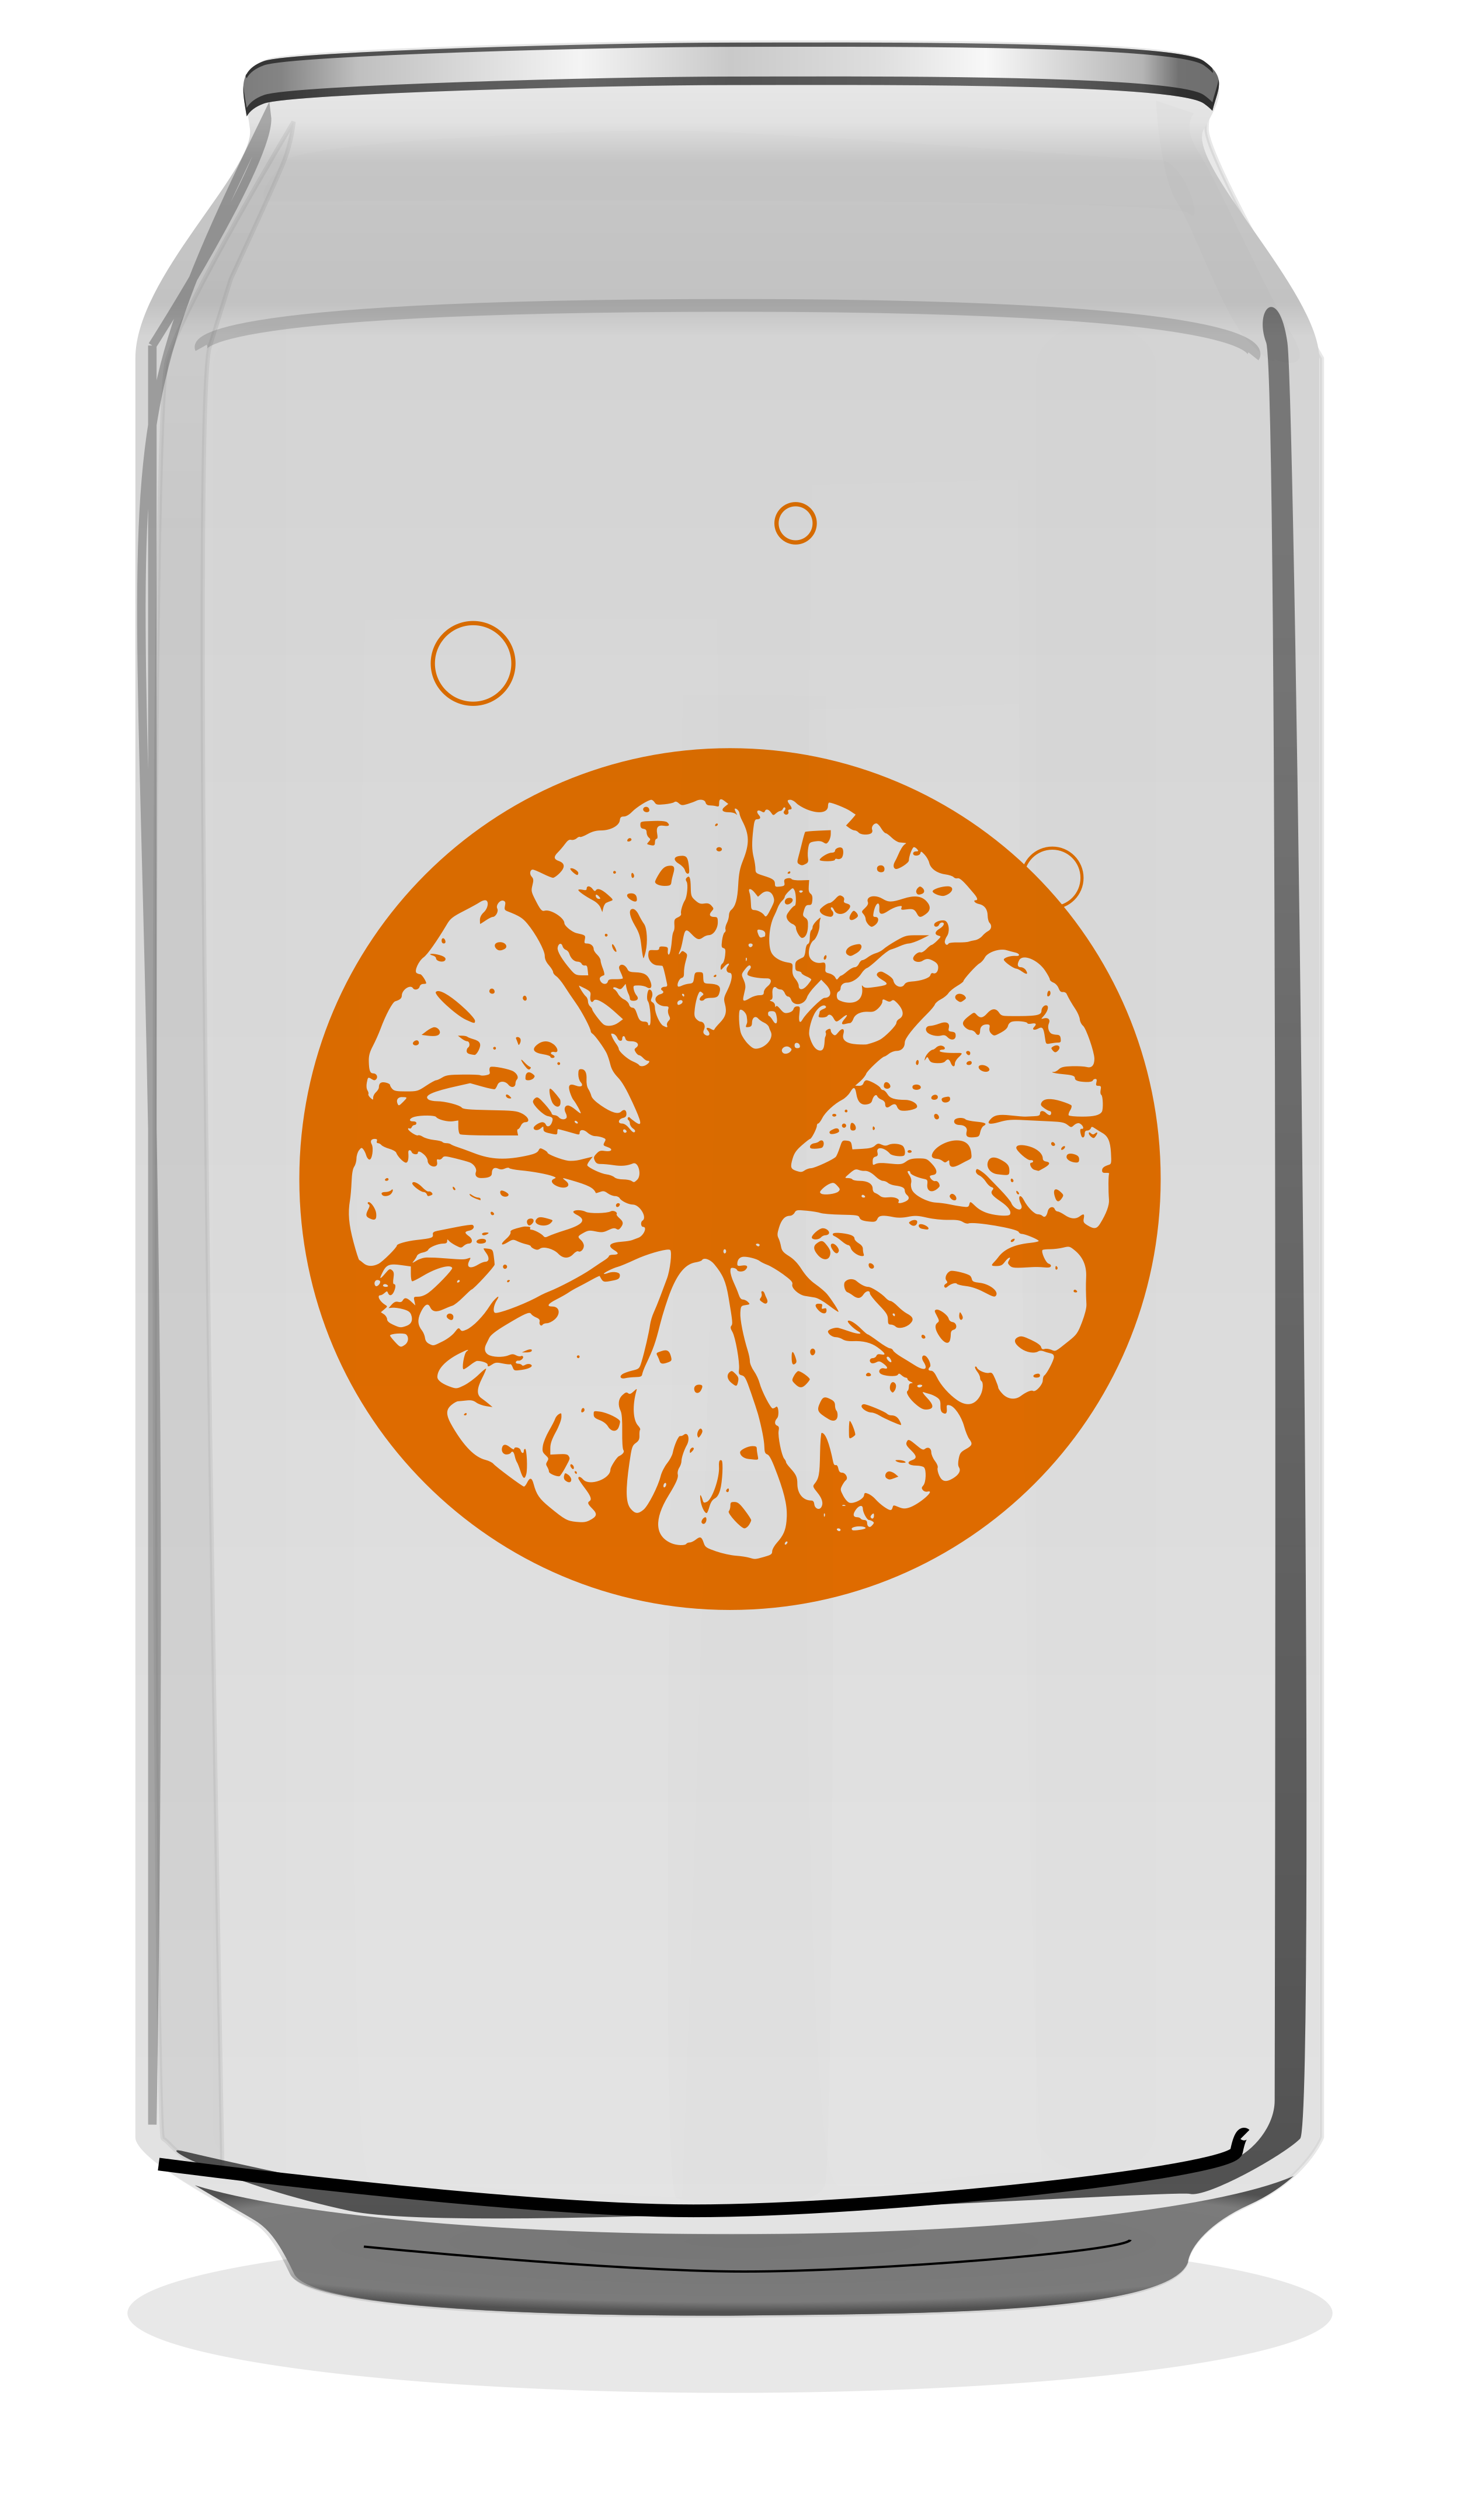 <?xml version="1.0" encoding="UTF-8" standalone="no"?>
<svg enable-background="new" viewBox="0 0 344.08 588.745" xmlns="http://www.w3.org/2000/svg" xmlns:xlink="http://www.w3.org/1999/xlink">
<defs>
<filter id="filter3929">
<feGaussianBlur stdDeviation="5.374"/>
</filter>
<filter id="filter4025">
<feGaussianBlur stdDeviation="3.06"/>
</filter>
<filter id="filter4899">
<feBlend in2="BackgroundImage" mode="darken"/>
</filter>
<filter height="1.026" id="filter3955" width="1.342" x="-.171" y="-.013">
<feGaussianBlur stdDeviation="2.56"/>
</filter>
<filter height="1.026" id="filter3991" width="1.293" x="-.147" y="-.013">
<feGaussianBlur stdDeviation="2.379"/>
</filter>
<filter height="1.033" id="filter4029" width="1.264" x="-.132" y="-.016">
<feGaussianBlur stdDeviation="3.06"/>
</filter>
<filter height="1.067" id="filter4051" width="2.036" x="-.518" y="-.034">
<feGaussianBlur stdDeviation="6.103"/>
</filter>
<filter height="1.038" id="filter4163" width="1.611" x="-.305" y="-.019">
<feGaussianBlur stdDeviation="3.77"/>
</filter>
<filter height="2.252" id="filter4193" width="1.088" x="-.044" y="-.626">
<feGaussianBlur stdDeviation="4.716"/>
</filter>
<filter height="2.571" id="filter4223" width="1.087" x="-.043" y="-.785">
<feGaussianBlur stdDeviation="4.581"/>
</filter>
<filter height="1.613" id="filter4235" width="1.067" x="-.033" y="-.307">
<feGaussianBlur stdDeviation="3.021"/>
</filter>
<filter height="1.211" id="filter4249" width="1.384" x="-.192" y="-.105">
<feGaussianBlur stdDeviation="2.712"/>
</filter>
<filter height="1.11" id="filter4823" width="1.21" x="-.105" y="-.055">
<feGaussianBlur stdDeviation="12.216"/>
</filter>
<filter height="1.802" id="filter4833" width="1.141" x="-.071" y="-.401">
<feGaussianBlur stdDeviation="8.35"/>
</filter>
<linearGradient id="linearGradient4253">
<stop offset="0"/>
<stop offset="1" stop-opacity="0"/>
</linearGradient>
<linearGradient id="linearGradient4019">
<stop offset="0" stop-color="#fff"/>
<stop offset="1" stop-color="#fff" stop-opacity="0"/>
</linearGradient>
<linearGradient gradientUnits="userSpaceOnUse" id="linearGradient5057" x2="0" y1="612" y2="196.981">
<stop offset="0"/>
<stop offset="1" stop-opacity=".686"/>
</linearGradient>
<linearGradient gradientUnits="userSpaceOnUse" id="linearGradient5061" x1="234.364" x2="237.364" y1="502" y2="170.959">
<stop offset="0" stop-opacity=".664"/>
<stop offset="1" stop-opacity="0"/>
</linearGradient>
<linearGradient gradientUnits="userSpaceOnUse" id="linearGradient5094" x2="0" y1="632.688" y2="100.431">
<stop offset="0" stop-color="#858585"/>
<stop offset=".026" stop-color="#e3e3e3"/>
<stop offset=".872" stop-color="#d4d4d4"/>
<stop offset=".887" stop-color="#c2c2c2"/>
<stop offset=".949" stop-color="#c7c7c7"/>
<stop offset=".967" stop-color="#e2e2e2"/>
<stop offset="1" stop-color="#ebebeb"/>
</linearGradient>
<linearGradient gradientUnits="userSpaceOnUse" id="linearGradient4072" x1="79.049" x2="359.05">
<stop offset="0" stop-color="#666"/>
<stop offset=".125" stop-color="#848484"/>
<stop offset=".189" stop-color="#bfbfbf"/>
<stop offset=".375" stop-color="#f4f4f4"/>
<stop offset=".5" stop-color="#c9c9c9"/>
<stop offset=".625" stop-color="#dedede"/>
<stop offset=".714" stop-color="#f8f8f8"/>
<stop offset=".845" stop-color="#b4b4b4"/>
<stop offset=".875" stop-color="#717171"/>
<stop offset="1" stop-color="#666"/>
</linearGradient>
<linearGradient gradientUnits="userSpaceOnUse" id="linearGradient5059" x2="0" xlink:href="#linearGradient4253" y1="228.913" y2="50.389"/>
<linearGradient gradientUnits="userSpaceOnUse" id="linearGradient5063" x1="179.394" x2="178.479" xlink:href="#linearGradient4019" y1="431.808" y2="147.551"/>
<linearGradient gradientUnits="userSpaceOnUse" id="linearGradient5065" x1="268.888" x2="266.19" xlink:href="#linearGradient4019" y1="270.309" y2="172.728"/>
<linearGradient gradientUnits="userSpaceOnUse" id="linearGradient5067" x1="82.497" x2="140.078" xlink:href="#linearGradient4253"/>
<radialGradient cx="-1384" cy="343.047" gradientTransform="matrix(-1.247,0,0,-.128,-1503.628,661.148)" gradientUnits="userSpaceOnUse" id="radialGradient5088" r="129.5">
<stop offset="0" stop-color="#767676"/>
<stop offset=".86" stop-color="#7b7b7b"/>
<stop offset="1" stop-color="#515151"/>
</radialGradient>
</defs>
<g transform="translate(-46.96,-89.309)">
<path d="m79.5,173.687c0,0 28.237-44.232 27-54-1.005-7.937-3.491-13.408 3.591-16 6.441-2.357 81.409-4.348 108.409-4.348s104.348-.652 111.348,4.348 1.48,8 1.48,16c0,7.28 27.172,54 27.172,54v419c0,0-3.739,9.648-17.574,15.894-9.184,4.147-13.897,9.807-14.376,13.53-4.586,12.775-70.281,12.093-108.05,12.575-17,0-97.823.121-102.591-9.884-3.276-6.875-5.689-10.383-9.177-12.525-6.746-4.143-27.232-14.589-27.232-19.591v-419z" filter="url(#filter4823)" opacity=".3" stroke="#000"/>
<path d="m78.864,173.688c0-19 28.237-44.232 27-54-1.005-7.937-3.491-13.408 3.591-16 6.441-2.357 81.409-4.348 108.409-4.348s104.348-.652 111.348,4.348 6.092,8.011 1.48,16 27.136,38.299 27.172,54 0,279.333 0,419c0,0-3.739,9.648-17.574,15.894-9.184,4.147-13.897,9.807-14.376,13.53-4.586,12.775-70.281,12.093-108.05,12.575-17,0-97.823.121-102.591-9.884-3.276-6.875-5.689-10.383-9.177-12.525-6.746-4.143-27.232-14.589-27.232-19.591v-419z" fill="url(#linearGradient5094)"/>
<path d="m134.168,164.168c0,0-8.485,436.992 0,438.406s73.539,4.243 73.539,4.243 16.971-434.164 2.828-439.82-76.368-2.828-76.368-2.828z" fill="url(#linearGradient5063)" filter="url(#filter4025)" opacity=".21"/>
<path d="m238.82,168.411c0,0-7.071,434.164 5.657,435.578s36.77-4.243 48.083-2.828c-4.712-64.549-5.436-320.796-5.657-444.063-20.066-.195-32.77-.937-48.083,11.314z" fill="url(#linearGradient5065)" filter="url(#filter4029)" opacity=".21"/>
<path d="m305.288,165.582a14.142,10.101 0 0,1 14.142,10.101v415.377a14.142,10.101 0 0,1 -14.142,10.101 14.142,10.101 0 0,1 -14.142-10.101v-415.377a14.142,10.101 0 0,1 14.142-10.101" filter="url(#filter4051)" opacity=".066"/>
<path d="m111.288,165.582a14.142,10.101 0 0,1 14.142,10.101v415.377a14.142,10.101 0 0,1 -14.142,10.101 14.142,10.101 0 0,1 -14.142-10.101v-415.377a14.142,10.101 0 0,1 14.142-10.101" fill="url(#linearGradient5067)" filter="url(#filter4051)" opacity=".066"/>
<path d="m382,642a142,25 0 1,1 -284,0 142,25 0 1,1 284,0z" filter="url(#filter4833)" opacity=".3" transform="matrix(1,0,0,.751,-21,151.956)"/>
<path d="m351.864,601.782c-18.291,7.984-70.536,13.719-132.5,13.719-56.169,0-104.35-4.703-126.5-11.531 5.457,3.328 11.198,6.457 14.219,8.313 3.487,2.142 5.911,5.656 9.187,12.531 4.768,10.005 85.594,9.875 102.594,9.875 37.769-.482 103.476.213 108.062-12.562 .478-3.724 5.191-9.384 14.375-13.531 4.55-2.054 7.97-4.487 10.562-6.812z" fill="url(#radialGradient5088)"/>
<path d="m209.364,173c0,0-9,432-3,434s32,4 35-3 3-429-4-431-28,0-28,0z" fill="url(#linearGradient5061)" filter="url(#filter3991)" opacity=".107"/>
<path d="m90.364,596c0,0 34,8 45,9s92,8 104,5 93-10 98-12 10-8 10-14 1-406-2-414 3-14 5,0 7,419 3,423-22,14-26,13-170,10-198,4-47-16-39-14z" fill="url(#linearGradient5057)" filter="url(#filter3929)" opacity=".8"/>
<path d="m99.364,600c0,0-8-413-3-429l5-16c0,0 10.404-22.414 12.404-27.414s2.354-9.596 2.354-9.596-25.757,43.01-29.757,56.01c-4.565,14.838-3,418-1,419s5,7 14,7z" fill="url(#linearGradient5059)" filter="url(#filter3955)" opacity=".25" stroke="#000"/>
<g transform="matrix(1.008,0,0,1,-1.859,0)">
<path d="m246.362,99.315c-11.158-.017-21.062.031-27.812.031-27,0-101.965,1.987-108.406,4.344-6.166,2.256-5.079,6.683-4.031,13.031 .708-1.252 1.946-2.268 4.031-3.031 6.441-2.357 81.406-4.344 108.406-4.344s104.344-.656 111.344,4.344c.843.603 1.488,1.162 2,1.719 1.19-5.013 3.593-7.723-2-11.719-5.251-3.75-50.058-4.324-83.531-4.375z" fill="url(#linearGradient4072)"/>
<path d="m246.333,107.312c-11.157-.017-21.031.031-27.781.031-27,0-101.965,1.987-108.406,4.344-2.085.763-3.323,1.78-4.031,3.031-.317-1.92-.659-3.657-.781-5.219-.137,2.021.323,4.441.781,7.219 .708-1.252 1.946-2.268 4.031-3.031 6.441-2.357 81.406-4.344 108.406-4.344s104.344-.656 111.344,4.344c.843.603 1.488,1.162 2,1.719 .723-3.043 1.881-5.226 1.438-7.375-.243,1.563-.936,3.264-1.438,5.375-.512-.557-1.157-1.116-2-1.719-5.25-3.75-50.091-4.325-83.562-4.375z" opacity=".589"/>
<path d="m246.364,99.312c-11.157-.017-21.062.031-27.812.031-27,0-101.965,1.987-108.406,4.344-2.085.763-3.323,1.78-4.031,3.031 0,0-.592.41 0,1 .708-1.252 1.946-2.268 4.031-3.031 6.441-2.357 81.406-4.344 108.406-4.344s104.344-.656 111.344,4.344c.843.603 1.488,1.162 2,1.719 .408.143-.202-1.15 0-1-.512-.557-1.157-1.116-2-1.719-5.25-3.75-50.059-4.325-83.531-4.375z" opacity=".589"/>
</g>
<path d="m82.864,170.688c0,0 28.237-44.232 27-54-49.385,101.366-20.492,61.102-27,473v-419z" fill="none" filter="url(#filter4163)" opacity=".514" stroke="#000" stroke-width="2"/>
<path d="m84.364,599c0,0 83,11 126,11s127-9 128-14 2-4 2-4" fill="none" filter="url(#filter4193)" stroke="#000" stroke-width="3"/>
<path d="m-1522,328c0,0 83,11 126,11s127-9 128-14" fill="none" filter="url(#filter4223)" stroke="#000" transform="matrix(.711,0,0,.534,1214.853,443.268)"/>
<path d="m-1522,137c0,0-5.597,10 126,10s122-12 122-12" fill="none" filter="url(#filter4193)" opacity=".387" stroke="#000" stroke-width="3" transform="matrix(1,0,0,-1,1616.364,308.236)"/>
<path d="m-1492.027-156c0,0-9.273,9.757-3.272,9.757s210-1.293 214,2.707-.701-12.464-6.701-12.464-92-7-116-7-83.027,3-88.027,7z" filter="url(#filter4235)" opacity=".097" transform="matrix(1.009,0,0,1,1619.808,283)"/>
<path d="m319.364,113c0,0 1,18 5,24s11,27 17,33 6,4 6,4 10,4 4-6-18-37-22-43-1-9-1-9z" filter="url(#filter4249)" opacity=".119"/>
</g>
<g filter="url(#filter4899)" transform="translate(-46.96,-89.309)">
<path d="m219,265.514c-56.051,0-101.5,45.417-101.5,101.469s45.449,101.5 101.5,101.5 101.5-45.449 101.5-101.5-45.449-101.469-101.5-101.469zm-2.062,12.031c.204.025.481.186.844.469l.812.625-.781.625c-1.022.795-.645,1.344.906,1.344 .676,0 1.417.18 1.656.406 .359.34.358.291.031-.344-.218-.422-.346-.81-.281-.875 .263-.263 1.045.465 1.094,1.031 .029.333.304,1.108.625,1.719 1.741,3.316 1.798,5.461.219,9.406-.725,1.812-.979,3.032-1.125,5.75-.183,3.418-.63,5.06-1.688,5.938-.267.222-.499.775-.5,1.25s-.223,1.313-.5,1.844-.416,1.2-.312,1.469-.002.584-.219.719-.477.999-.594,1.906c-.178,1.388-.127,1.658.344,1.781 .463.121.52.426.375,1.75-.096.881-.379,1.73-.625,1.875s-.443.571-.438.969c.01.689.055.679.844-.219 .828-.942 1.591-1.001.812-.062-.501.604-.224,1.5.469,1.5 .821,0 .612,1.821-.469,4-.901,1.815-.968,2.091-.625,3.375 .486,1.818.19,2.957-1.188,4.375-.616.635-1.206,1.324-1.281,1.531-.1.275-.31.254-.844-.062-.825-.488-1.345-.252-.75.344 .214.214.406.577.406.812 0,.525-.718.564-1.219.062-.266-.266-.285-.6-.031-1.156 .378-.829-.085-1.781-.875-1.781-.221,0-.655-.278-.969-.625-.47-.519-.534-.953-.344-2.531 .127-1.054.438-2.421.688-3.031 .393-.962.515-1.064.969-.688 .478.397.478.463 0,.812-.288.21-.531.575-.531.781 0,.462.878.482 1.156.031 .112-.181.739-.341 1.406-.344 1.554-.007 1.909-.249 2.188-1.531 .272-1.252-.412-1.73-2.469-1.812-1.355-.054-1.393-.132-1.438-1.75-.024-.871-.129-.969-1-.969-.904,0-1.006.107-1.156,1.312-.147,1.178-.273,1.322-1.156,1.406-.542.052-1.312.264-1.719.469s-.807.287-.906.188c-.368-.368.255-1.846.844-2 .451-.118.592-.431.562-1.25-.022-.608.15-1.843.406-2.719 .438-1.497.453-1.617-.156-2.062-.573-.419-.696-.408-1.062.094-.478.654-.554.371-.125-.469 .161-.314.458-1.427.656-2.5 .488-2.639.74-2.842 2.094-1.406 1.234,1.309 1.753,1.449 2.719.719 .351-.265.95-.494 1.344-.5 1.049-.015 2.094-1.494 2.094-3 0-1.128-.1-1.281-.812-1.281-1.082,0-1.357-.538-.656-1.312 .55-.608.563-.687-.031-1.344-.477-.527-.886-.635-1.719-.5-.871.141-1.277-.021-2.094-.75-.934-.834-1.025-1.071-1.062-3.062-.043-2.314-.296-2.923-.938-2.281-.29.29-.29.554-.031.969 .39.624.109,3.534-.406,4.344-.566.889-1.081,2.701-.906,3.156 .101.264-.183.614-.688.844-.897.409-.97.552-.875,2 .032.493-.043,1.082-.188,1.312s-.3.864-.344,1.406c-.2,2.47-.53,4.094-.812,4.094-.169,0-.271-.409-.219-.906 .084-.803-.019-.908-.969-1-.786-.076-1.062.035-1.062.406 0,.376-.299.492-1.219.438-1.155-.068-1.251-.01-1.344.938-.128,1.311.878,2.566 2.125,2.656l1.156.094c.185.023.532,1.33 1.125,4.219 .116.567-.006.719-.5.719-.745,0-1.178.541-.688.844 .565.349.37.727-.469.938-.44.11-.908.517-1.031.906-.283.89.904,1.896 2.25,1.906 .793.006.908.122.719.719-.122.383-.037,1.05.188,1.469 .339.634.31.846-.125,1.281-.288.288-.446.734-.344,1 .22.574-.014.602-.906.125-.788-.421-1.938-2.932-1.938-4.25 0-.546-.207-1.068-.531-1.25-.459-.257-.515-.475-.219-1.125 .367-.806.041-1.906-.562-1.906-.477,0-.755,2.254-.344,2.75 .536.646.874,5.336.406,5.625-.217.134-.375.017-.375-.281 0-.311-.301-.528-.75-.531-1.063-.007-1.369-.304-1.875-1.875-.311-.968-.617-1.406-1.031-1.406-.349,0-.703-.313-.812-.75-.103-.412-.619-.95-1.156-1.188s-1.174-.835-1.438-1.344-.676-.981-.906-1.062-.308-.276-.188-.406 .527-.063.938.156c.644.345.838.312 1.344-.312l.594-.719 .188.938c.108.509.33,1.155.5,1.469s.312.82.312,1.094c0,.308.315.5.812.5 1.035,0 1.362-.577.75-1.281-.265-.305-.567-.94-.656-1.438-.154-.859-.085-.906 1.125-.906 .701,0 1.552.185 1.906.406 1.039.649 1.443-.067.844-1.5-.611-1.462-1.435-1.937-3.469-2-1.188-.037-1.623-.176-1.844-.656-.438-.954-1.328-1.422-1.812-.938-.315.315-.28.647.156,1.562 .306.641.531,1.297.531,1.438s-.757.24-1.688.219c-1.374-.031-1.717.048-1.844.531-.213.814-1.293.76-1.75-.094-.37-.691-.151-1.026.844-1.375 .169-.059.055-.739-.25-1.5s-.562-1.642-.562-1.969-.36-.95-.812-1.375-.812-.987-.812-1.281c0-.755-.686-1.344-1.562-1.344-.65,0-.697-.109-.531-.938 .2-1.002.147-1.038-1.938-1.5-1.06-.235-2.875-1.723-2.875-2.344 0-1.292-3.287-3.364-4.656-2.938-.657.204-1.017-.212-2.25-2.656-.891-1.766-.951-2.05-.625-3.344 .3-1.193.27-1.526-.188-2.031-.569-.628-.383-1.656.281-1.656 .211,0 1.263.432 2.344.969s2.153.963 2.406.969 .976-.489 1.594-1.125c1.321-1.36 1.246-2.322-.25-2.844-1.153-.402-1.232-.995-.219-2 .417-.414 1.173-1.276 1.656-1.938 .658-.9 1.027-1.163 1.531-1.031 .383.1.946-.071 1.281-.375 .325-.294.67-.424.781-.312s.904-.183 1.75-.656c1.094-.611 2.021-.871 3.219-.875 2.22-.007 4.259-1.104 4.406-2.375 .083-.717.289-.906.969-.906 .532,0 1.263-.43 1.938-1.125 1.079-1.111 3.832-2.812 4.531-2.812 .205,0 .563.276.781.625 .342.548.639.598 2.281.438 1.046-.103 2.083-.319 2.312-.5 .293-.231.636-.164 1.094.25 .579.524.793.554 2.031.188 .768-.227 1.655-.556 1.969-.719 1.007-.524 2.127-.334 2.312.375 .11.42.446.653.938.656 .424.003 1.124.079 1.531.188 .626.168.719.086.719-.625s.159-1.042.5-1zm16.281.125c.37,0 1.008.353 1.406.781s1.5,1.083 2.438,1.469c2.811,1.156 5.031.816 5.031-.781 0-.446.129-.812.281-.812 .721,0 4.061,1.351 5.031,2.031 .599.42 1.139.762 1.188.781s-.421.612-1.062,1.312l-1.188,1.281 .75.562c.412.317.987.59 1.281.594s.712.229.938.5c.448.539 2.208.649 2.938.188 .271-.171.378-.509.25-.844-.249-.649.312-1.5 1-1.5 .255,0 .752.523 1.125,1.156s.863,1.156 1.062,1.156 .822.465 1.406,1.031 1.425,1.082 1.844,1.125l1.25.125c.399.038.388.086.031.312-.472.299-1.101,1.325-1.656,2.656-.189.452-.507,1.092-.688,1.406-.465.807-.417,1.542.125,1.75 .615.236 3.156-1.371 3.156-2 0-.962.82-3.125 1.188-3.125 .205,0 .556.229.781.5 .342.412.302.5-.281.5-.401,0-.688.217-.688.5 0,.719 1.571.632 1.719-.094 .1-.49.226-.448.969.344 .48.512.979,1.383 1.094,1.906 .305,1.387 1.823,2.485 3.75,2.75 .903.124 1.803.419 2,.656s.617.365.938.281c.549-.144 1.443.694 3.906,3.656 .793.953.936,1.5.406,1.5-.759,0-.235.697.656.875 1.365.273 2.101,1.236 2.125,2.75 .011.708.211,1.462.438,1.688 .637.637.472,1.547-.344,1.969-.407.21-1.013.722-1.375,1.156s-1.114.879-1.656.969-1.198.231-1.469.344-1.41.212-2.531.188-2.14.072-2.25.25c-.146.237-.309.34-.469.312h-.031c-.168-.047-.336-.246-.406-.562s.163-.976.5-1.469c.675-.987.54-2.876-.25-3.531-.601-.499-2.614.045-2.75.75-.134.696.892.752 1.156.062 .104-.271.404-.5.656-.5 .799,0 .492.833-.531,1.438-1.155.682-1.273,1.397-.281,1.656 .678.177.659.216-.312,1.188-.553.553-1.152,1-1.312,1s-.712.44-1.219.969c-.515.538-1.113.882-1.375.781-.547-.21-1.75.779-1.75,1.438 0,.74 1.355,1.09 2.188.562 .953-.604 1.496-.602 2.719.094 .713.406.999.847 1,1.438 .002,1.002-.565,1.626-1.219,1.375-.287-.11-.525.086-.625.469-.179.683-2.273,1.371-4.5,1.5-.798.046-1.389.29-1.594.656-.619,1.105-2.352.504-2.625-.906-.102-.526-1.059-1.288-2.5-2-.583-.288-1.406.099-1.406.656 0,.259.523.752 1.156,1.125 1.927,1.137 1.676,1.346-2.5,1.875-1.134.144-1.622.067-1.938-.312-.675-.814.416,1.121-.594,2.719-1.173,1.856-4.306,1.087-5.188.469-.525-.368-.473-1.732.062-1.938 .261-.1.469-.444.469-.75 0-.763.653-1.344 1.5-1.344 1.173,0 2.674-.972 3.406-2.156 .38-.615.986-1.178 1.312-1.281s1.531-1.075 2.688-2.156 2.454-2.067 2.906-2.188 1.433-.485 2.156-.812 1.673-.614 2.125-.625 1.728-.441 2.812-.969l1.969-.969h-2.719c-2.574-.013-2.844.028-5,1.25-1.254.711-2.628,1.625-3.031,2s-1.218.805-1.812.969-1.458.623-1.938,1-1.063.656-1.281.656-.575.392-.781.844c-.217.475-.622.812-1,.812-.359,0-1.163.458-1.781,1s-1.238.969-1.375.969-.434.259-.656.562c-.372.508-.442.478-.781-.156-.203-.38-.827-.786-1.375-.906-.764-.168-.983-.361-.938-.906 .126-1.52.012-1.789-.844-1.625-1.432.274-2.763-.518-3-1.781-.225-1.2.361-3.053 1.094-3.5 .607-.37 1.43-2.439 1.375-3.469-.025-.473.045-1.17.188-1.531 .203-.514.03-.443-.781.312-.57.531-1.031,1.214-1.031,1.531s-.132.669-.312.781-.344.841-.344,1.625c0,.937-.158,1.506-.469,1.625-.282.108-.502.739-.562,1.562-.061.828-.298,1.457-.594,1.594-1.677.776-1.812.942-1.812,2.031 0,.906.118,1.133.719,1.219 .407.058.75.229.75.406s.523.548 1.156.812 1.156.61 1.156.75-.426.732-.938,1.344c-1.003,1.201-2.031,1.24-2.031.062 0-.353-.359-1.051-.781-1.562-.576-.696-.746-1.293-.688-2.312 .077-1.34.079-1.365-1.156-1.562-1.63-.261-3.096-1.102-3.719-2.156-.999-1.691-.688-6.433.594-8.875 .237-.452.599-1.3.812-1.875s.686-1.313 1.031-1.625 .625-.728.625-.938 .411-.777.938-1.281c.938-.898.993-.906 1.344-.25 .44.822.461,3.656.031,3.656-.172,0-.7.517-1.188,1.156-.763,1-.852,1.296-.531,2 .205.449.764.952 1.219,1.125s.812.559.812.844c0,.826.951,2.438 1.438,2.438 .794,0 1.347-1.057 1.406-2.688 .046-1.285-.072-1.675-.625-2.062-.622-.436-.658-.598-.312-1.75 .301-1.004.538-1.271 1.125-1.25 .614.022.754-.155.844-1.094 .073-.773-.036-1.292-.406-1.562-.396-.29-.516-.775-.438-1.812l.094-1.406-1.969.062c-1.135.039-2.059-.105-2.188-.312-.124-.2-.577-.27-1.031-.156-.644.162-.776.376-.656,1 .133.695.011.816-1.031.938s-1.188.034-1.188-.594c0-.94-.45-1.26-2.719-1.969-1.761-.55-1.871-.655-1.875-1.594-.002-.555-.182-1.752-.406-2.656-.449-1.813-.484-3.468-.094-6.812 .205-1.761.372-2.219.812-2.219 .866,0 1.043-.396.469-1.031-.718-.794-.303-1.373.594-.844 .544.321.726.295.844-.031 .233-.642.926-.469 1.469.344 .473.709.543.707 1.156.156 .352-.316.814-.562 1.031-.562s.49-.23.594-.5 .298-.418.469-.312c.185.114.173.403-.062.688-.282.34-.313.562-.062.812 .457.457 1.167.035.938-.562-.102-.265.034-.469.312-.469 .612,0 .612-.347 0-1.156-.66-.872-.634-1.125.156-1.125zm-34,1.656c-.436.006-.815.367-.656.781 .245.64 1.438.666 1.438.031 0-.261-.154-.57-.344-.688-.139-.086-.292-.127-.438-.125zm2.844,3.312c-.38-.005-.816.016-1.281.031-2.859.094-2.906.099-2.906.906 0,.602.208.861.75.938 .523.074.719.307.719.844 0,.417.224.959.5,1.188 .449.372.471.48 0,1-.485.535-.49.576.062.719 1.202.311 1.406.216 1.406-.594 0-.452.174-.812.375-.812 .241,0 .302-.381.156-1.156-.293-1.564.168-2.143 1.625-1.906 1.184.192 1.498-.171.688-.844-.221-.184-.953-.298-2.094-.312zm13.812.625c-.137.027-.306.137-.375.344-.068.203.046.318.25.25s.375-.239.375-.375c0-.193-.113-.246-.25-.219zm26.875,1.562-2.938.125c-1.623.078-3.014.201-3.094.281s-.413,1.203-.719,2.469-.71,2.839-.906,3.531c-.288,1.019-.257,1.321.125,1.562 .615.389.852.399 1.656-.031 .525-.281.639-.588.5-1.406-.097-.572-.065-1.623.062-2.344 .215-1.217.314-1.325 1.531-1.531 .894-.152 1.538-.096 2.031.219 .652.416.791.406 1.25-.25 .28-.4.5-1.163.5-1.688v-.938zm-47.406,1.875c-.211.025-.446.181-.531.438-.095.284.059.417.438.344 .324-.062.564-.288.531-.469-.043-.242-.226-.337-.438-.312zm21.094,2.125c-.365,0-.656.226-.656.5s.291.5.656.5 .656-.226.656-.5-.291-.5-.656-.5zm28.469.062c-.533.024-1.156.385-1.156.781 0,.285-.338.469-.844.469-.831,0-2.781,1.209-2.781,1.719 0,.147.818.281 1.812.281 1.103,0 1.812-.153 1.812-.375 0-.201.236-.27.531-.156 .294.113.72.019.969-.188 .524-.435.613-2.105.125-2.406-.128-.079-.291-.133-.469-.125zm-37.125,1.969c-.15-.004-.317.016-.5.031-1.632.137-1.748,1.022-.25,1.906 .628.371 1.232,1.024 1.344,1.469s.397.812.656.812c.374,0 .435-.349.281-1.719-.217-1.926-.483-2.475-1.531-2.5zm46.781,2.25c-.725,0-1.095.502-.844,1.156 .224.584 1.427.661 1.625.094 .233-.668-.135-1.25-.781-1.25zm-49.781.094c-.149.014-.287.023-.469.062-.759.167-1.296.661-2,1.781-.529.842-.965,1.706-.969,1.938-.009.584 1.25,1.052 2.625.969 .963-.058 1.146-.219 1.219-.906 .048-.452.26-1.379.469-2.062 .415-1.361.165-1.881-.875-1.781zm-23.219.594c-.074.009-.144.019-.188.062-.212.212 1.169,1.511 1.625,1.531 .136.006.25-.194.25-.469 0-.472-1.167-1.187-1.688-1.125zm10.219.625c-.181,0-.312.163-.312.344s.132.312.312.312 .344-.132.344-.312-.163-.344-.344-.344zm41.25.125c-.039.007-.111.003-.156.031-.181.112-.312.295-.312.375s.132.125.312.125 .344-.152.344-.344c0-.144-.07-.207-.188-.188zm-37.094.344c-.118.03-.188.221-.188.5 0,.372.132.688.312.688s.344-.208.344-.469-.163-.576-.344-.688c-.045-.028-.086-.041-.125-.031zm74.375,3.156c-1.476,0-3.562.702-3.562,1.188 0,.428 1.376,1.048 2.406,1.094 .323.014.929-.208 1.375-.5 1.199-.785 1.078-1.781-.219-1.781zm-84.781.031c-.181.049-.312.222-.312.5 0,.406-.229.451-1,.281-.542-.119-.976-.087-.969.062 .015.331 1.649,1.478 3.469,2.438 .831.438 1.515,1.11 1.781,1.75l.406,1.031 .219-.969c.112-.523.416-1.077.688-1.219s.795-.35 1.156-.469c.589-.194.513-.347-.812-1.5-1.483-1.289-2.405-1.597-2.812-.938-.136.221-.389.114-.688-.312-.352-.503-.823-.738-1.125-.656zm78.219.031c-.152.015-.285.129-.5.344-.287.287-.453.746-.344,1.031 .214.559.527.657 1.344.344 .662-.254.688-.924.031-1.469-.21-.174-.38-.265-.531-.25zm-40,.594c.261.033.676.344 1.125.906l.719.906 .781-.688c1.106-.962 2.328-.689 2.812.594 .338.894.294,1.224-.438,2.688-1.029,2.06-1.298,2.346-1.656,1.781-.392-.618-1.618-1.25-2.406-1.25-.476,0-.689-.253-.719-.844-.106-2.13-.171-2.656-.406-3.344-.18-.528-.073-.783.188-.75zm11.906.312c.577,0 .675.218.219.5-.168.104-.418.028-.531-.156s.031-.344.312-.344zm-39.969.688c-1.157,0-1.265.705-.219,1.438 .911.638 1.594.674 1.594.062 0-1.03-.451-1.5-1.375-1.5zm-8.188.312c.153,0 .462.229.688.5 .333.401.312.5-.094.5-.274,0-.583-.229-.688-.5s-.059-.5.094-.5zm57.375.188c-.274.03-.566.259-1.031.781-.487.546-1.12.999-1.406,1s-.958.373-1.5.812c-.814.659-.922.888-.625,1.375 .33.541 1.324.981 2.375,1.062 .232.018.516-.185.625-.469s.017-.701-.188-.906c-.427-.427-.494-.875-.125-.875 .138,0 .384.312.562.719 .461,1.051 1.993,1.165 3,.219s1.012-1.551-.031-1.812c-.618-.155-.798-.336-.656-.781 .126-.396-.029-.734-.469-.969-.21-.112-.367-.174-.531-.156zm8.062.188c-1.045-.005-1.779.517-1.438,1.406 .135.353-.106.836-.688,1.375-.831.77-.865.865-.375,1.406 .291.321.531.854.531,1.188 0,.668.912,1.812 1.438,1.812 .184,0 .607-.232.938-.531 .812-.735.77-1.781-.062-1.781-.555,0-.611-.149-.438-1.062 .433-2.285 1.509-2.934 1.344-.812-.106,1.353.581,1.485 2.125.438 .648-.44 1.661-.902 2.25-1.031 .917-.201 1.024-.158.844.312-.183.478-.023.543 1.188.375 1.532-.213 1.918-.042 2.5,1.062 .482.915.817.927 2.031.062 1.174-.836 1.252-1.883.188-3.031-1.172-1.264-2.856-1.467-5.469-.625-2.706.871-3.477.896-4.844.062-.694-.423-1.435-.622-2.062-.625zm-20,.375c-.104.01-.227.026-.344.062-.877.278-.926,1.5-.062,1.5 .34,0 .8-.252 1.031-.531 .489-.589.104-1.104-.625-1.031zm-71.656.562c.968,0 .768,1.842-.312,2.844-.586.543-.906,1.162-.906,1.781 0,.525.025.969.062.969s.615-.36 1.281-.812 1.421-.844 1.656-.844c.718,0 1.445-1.313 1.094-1.969-.422-.789.665-2.152 1.469-1.844 .44.169.51.429.344,1.188-.182.827-.081,1.031.562,1.281 2.853,1.109 3.588,1.584 4.719,2.938 1.952,2.336 4.094,6.276 4.094,7.562 0,.77.319,1.474 1,2.25 .542.618.969,1.333.969,1.594s.343.698.75.969 1.273,1.316 1.906,2.312 1.851,2.808 2.719,4.031c1.442,2.033 3.5,5.955 3.5,6.656 0,.159.205.418.438.562 .534.332 2.637,3.228 3.281,4.531 .268.542.657,1.721.875,2.625 .282,1.169.807,2.073 1.812,3.125 .991,1.036 2.015,2.819 3.438,5.906 2.225,4.829 2.368,5.785.625,4.562-.59-.414-1.168-.876-1.281-1.031s-.322-.156-.438.031-.059.449.125.562 .344.472.344.812 .319.876.719,1.156c.494.346.634.616.406.844s-.624-.059-1.25-.844c-.605-.758-1.218-1.156-1.75-1.156-1.083,0-.879-1.046.25-1.312 .589-.139.812-.408.812-.969 0-.947-.593-1.188-1.25-.531-.719.719-2.327.228-4.75-1.438-1.345-.925-2.144-1.724-2.281-2.281-.116-.47-.443-1.2-.719-1.625-.3-.463-.452-1.367-.406-2.25 .083-1.608-.352-2.406-1.312-2.406-.492,0-.625.257-.625,1.219 0,.668.226,1.475.531,1.812 .8.884.192,1.341-1.125.844-1.49-.562-1.911-.076-1.375,1.594 .223.695.582,1.51.812,1.781 .602.71 1.859,3.016 1.719,3.156-.065.065-.628-.344-1.25-.875s-1.397-.961-1.719-.969c-.794-.018-1.063.845-.562,1.781 .226.423.31.927.188,1.125-.32.518-1.334.451-1.812-.125-.225-.271-.692-.5-1.031-.5s-.648-.18-.656-.406-.733-1.224-1.625-2.219c-1.374-1.532-1.694-1.746-2.188-1.438-.321.201-.594.596-.594.875 0,.825 2.414,3.195 3.469,3.406 1.212.242 1.373.498.969,1.562-.355.934-1.141,1.149-1.438.375-.104-.271-.454-.5-.781-.5-.702,0-2.062.885-2.062,1.344 0,.624 1.02.701 1.656.125 .622-.563.656-.567.656.094 0,.69.252.823 2.219,1.219 .932.188 1.062.128 1.062-.469 0-.376.075-.688.156-.688 .144,0 2.882.748 4.375,1.188 .537.158.719.079.719-.281 0-.87.969-.902 1.875-.062 .495.458 1.262.812 1.781.812 .504,0 1.31.165 1.781.344 .721.274.788.4.5.938-.474.886-.447.917.688,1.312 1.405.49.893,1.159-.688.906-1.018-.163-1.331-.054-1.969.625-.654.696-.724.928-.406,1.625 .287.63.603.818 1.438.812 .594-.005 1.96.117 3.031.281 1.798.275 3.169.158 4.531-.406 1.313-.544 2.148,2.808.969,3.875-.698.632-.693.639-1.344.219-.271-.175-1.169-.341-1.969-.344-.855-.003-1.694-.195-2.031-.5-.315-.285-1.146-.604-1.875-.688-1.228-.141-4.126-1.488-4.5-2.094-.09-.145.168-.655.562-1.156l.719-.906-.812.188-2.281.562c-.814.207-2.058.297-2.781.188-1.544-.234-4.781-1.503-4.781-1.875 0-.142-.384-.462-.875-.719-.82-.43-.937-.436-1.25.188-.238.474-.933.815-2.312,1.125-5.386,1.21-8.859,1.07-12.969-.531-1.356-.528-3.058-1.144-3.781-1.375s-1.453-.544-1.625-.688-.657-.25-1.062-.25-.81-.126-.906-.281-.985-.367-1.969-.469-2.165-.448-2.625-.75-.971-.458-1.156-.344c-.365.225-2.344-1.063-2.344-1.531 0-.158.162-.206.344-.094s.423-.03.531-.312 .404-.5.656-.5 .438-.197.438-.438-.299-.421-.688-.406c-1.246.046-1.04-.753.281-1.094 1.566-.404 4.778-.364 5.062.062 .406.609 2.761,1.198 4,1l1.219-.188v1.5c0,.841.176,1.601.406,1.75s3.409.281 7.062.281h6.625l-.156-.75c-.102-.407-.046-.719.125-.719s.482-.392.688-.844c.22-.482.641-.812 1.031-.812 1.241,0 .774-1.254-.75-2.031-1.258-.642-2.001-.706-7.625-.812-4.9-.092-6.322-.229-6.594-.594-.447-.6-3.942-1.5-5.812-1.5-.798,0-1.713-.174-2.031-.406-1.24-.907.893-1.88 7.031-3.219l2.781-.625 2.781.781c1.536.432 2.907.721 3.062.625s.429-.534.594-.969c.389-1.023 1.794-1.05 2.594-.062 .663.819 1.656.629 1.656-.312 0-.331.157-.751.344-.938 .451-.451.098-1.303-.781-1.875-.895-.582-4.963-1.375-5.469-1.062-.208.128-.29.59-.188,1 .158.629.014.766-.844.938-.559.112-1.161.114-1.344,0s-2.017-.176-4.094-.156c-3.175.03-3.971.129-4.875.688-.591.365-1.242.656-1.469.656s-1.292.589-2.375,1.312c-1.899,1.268-2.078,1.312-4.688,1.312-2.204,0-2.807-.104-3.25-.594-.299-.331-.531-.748-.531-.938s-.487-.447-1.062-.562c-1.087-.217-1.553.143-1.562,1.156-.003.288-.326.798-.688,1.125s-.656.888-.656,1.25c0,.634-.03.63-.656.062-.357-.323-.561-.726-.469-.875s-.007-.535-.219-.875c-.237-.38-.295-1.073-.156-1.812 .253-1.346.286-1.375 1.188-.812 .488.305.712.32 1,.031 .53-.53.122-1.406-.656-1.406-.773,0-1.013-.665-1.062-2.875-.028-1.262.196-2.121.969-3.594 .558-1.063 1.377-2.885 1.812-4.062 1.193-3.225 2.805-6.243 3.438-6.438 1.141-.351 1.553-.712 1.562-1.375 .02-1.363 2.031-2.68 2.625-1.719 .354.573 1.384.34 1.562-.344 .103-.393.463-.656.875-.656 .379,0 .688-.057.688-.156 0-.52-1.059-2.121-1.406-2.125-.221-.003-.608-.132-.844-.281-.648-.411.442-2.854 1.656-3.719 .873-.622 3.121-3.805 5.562-7.906 .716-1.202 1.35-1.694 3.906-3 1.679-.858 3.373-1.798 3.75-2.062s.929-.469 1.25-.469zm34.656,2.062c-.075.016-.148.05-.219.094-.607.375-.293,1.82.875,3.812 .997,1.701 1.261,2.519 1.531,4.938 .179,1.601.412,2.838.5,2.75s.317-.787.5-1.562c.52-2.2.326-5.535-.375-6.5-.328-.452-.873-1.367-1.188-2.031-.499-1.054-1.099-1.613-1.625-1.5zm52.188.438c-.15.037-.314.214-.562.594-.744,1.135-.405,1.907.625,1.438 .427-.195.849-.52.938-.75s-.113-.675-.438-.969c-.275-.249-.412-.35-.562-.312zm-22.5,4.438c.162-.05.438-.008.844.094 .545.137.844.451.844.875 0,.358-.081.656-.156.656s-.373.079-.656.188c-.356.137-.607-.097-.844-.719-.261-.687-.302-1.011-.031-1.094zm-35.938.969c-.118.05-.188.177-.188.312 0,.181.132.344.312.344s.344-.163.344-.344-.163-.312-.344-.312c-.045,0-.086-.017-.125,0zm-38.406,1.062c-.143.054-.25.231-.25.531 0,.404.195.688.5.688 .306,0 .469-.207.406-.531-.1-.516-.417-.777-.656-.688zm13.531.906c-1.112,0-1.593.716-.969,1.469 .477.575 1.113.631 2,.156 .964-.516.259-1.625-1.031-1.625zm59.031.312c.271,0 .5.142.5.312 0,.415-.519.731-.781.469-.37-.37-.227-.781.281-.781zm-44.938.094c.24-.085.508.084.625.531 .098.375.448.769.781.875s.691.509.812.906c.335,1.099 1.15,1.875 1.969,1.875 .405,0 .83.22.938.5s.462.46.781.406c.452-.076.578.186.656,1.125l.125,1.188h-1.531c-1.356-.02-1.625-.173-2.656-1.375-1.955-2.28-3.134-4.242-3.031-5.094 .062-.511.291-.852.531-.938zm12.406.062c-.044-.007-.075.04-.094.094-.169.499.507,1.719.938,1.719 .179,0 .055-.475-.25-1.062-.229-.441-.462-.728-.594-.75zm58,0c-.348.016-.926.124-1.469.312-1.386.482-1.965,1.666-1.094,2.219 .624.396.756.365 2.062-.406 1.172-.692 1.566-1.826.75-2.125-.057-.021-.134-.005-.25,0zm33.5,1.312c.509-.04.997 0 1.406.125 .604.184 1.503.421 2,.531 1.083.24 1.241.91.188.812-1.193-.111-2.875.39-2.875.875 0,.461 2.314,2.125 2.969,2.125 .202,0 .808.306 1.344.688 1.125.801 1.495.649.875-.344-.237-.379-.748-.688-1.156-.688-.812,0-.965-.611-.406-1.656 .829-1.55 4.358-.139 6.094,2.438 .624.926 1.125,1.861 1.125,2.094s.375.572.844.75c.48.182 1.008.754 1.219,1.312 .26.69.565.969 1,.906 .344-.05.747.135.875.406 .526,1.114 1.198,2.286 2.094,3.625 .521.779.989,1.872 1.031,2.406s.385,1.209.75,1.5c.75.598 2.688,6.229 2.688,7.781s-.655,2.255-1.812,1.938c-.526-.144-2.084-.223-3.438-.188-1.928.051-2.59.216-3.125.719-.376.353-.88.625-1.125.625-1.165,0 .086.345 1.812.5 2.474.222 3.094.411 3.094.969s.746.833 2.625.906c.862.034 1.517-.115 1.594-.344 .071-.212.334-.375.594-.375 .339,0 .398.222.25.812-.171.68-.067.812.5.812 .579,0 .66.168.5.969-.108.538-.05,1.029.156,1.156 .402.249.505,3.431.125,4-.539.808-1.842,1.125-4.656,1.125-1.629,0-3.048-.137-3.156-.312s.049-.707.344-1.156 .426-.972.312-1.156-1.193-.624-2.406-1c-2.473-.768-4.132-.667-4.656.312-.272.509-.156.756.625,1.312 .525.374 1.114.688 1.312.688s.344.198.344.469-.15.5-.344.5-.573-.229-.844-.5c-.67-.67-1.438-.619-1.438.094 0,.46-.306.616-1.406.656-.768.028-1.67.073-2.031.094s-1.932-.113-3.469-.281c-2.907-.318-3.948-.092-4.906,1.062-.811.977-.032,1.151 2.219.5 1.815-.525 2.827-.618 5.656-.469 1.899.1 4.826.24 6.5.312 2.458.107 3.202.258 3.906.812 .857.674.888.675 1.562.062 .377-.343.916-.532 1.188-.438 .858.299 1.359,1.472.562,1.312-.385-.077-.404.611-.062,1.625 .245.726.812.443.812-.406 0-.587.18-.812.625-.812 .342,0 .703-.247.812-.531 .176-.46.287-.439 1.094.094 .499.329 1.211.774 1.562.969 1.389.769 1.935,1.981 2.094,4.719 .137,2.368.085,2.638-.469,2.812-1.191.374-1.625.728-1.625,1.344 0,.475.24.611.938.562 .501-.035.818.059.719.219-.187.303-.209,3.817-.031,6.094 .103,1.312-.619,3.266-2.094,5.656-.766,1.241-1.407,1.34-2.938.406-.959-.585-1.074-.816-.906-1.656 .216-1.081-.026-1.182-.969-.469-.945.715-2.14.612-3.5-.312-.665-.452-1.426-.844-1.688-.844s-.552-.229-.656-.5c-.346-.901-1.453-.569-1.688.5-.252,1.149-.734,1.547-1.25,1.031-.201-.201-.697-.375-1.094-.375-.774,0-2.403-1.644-3.25-3.281-.895-1.731-1.574-.995-.75.812 .285.625.272.946 0,1.219-.477.477-1.912-.41-2.219-1.375-.119-.374-1.332-1.858-2.719-3.281s-2.663-2.742-2.844-2.938c-.816-.882-2.403-1.972-2.594-1.781-.451.451-.167,1.139.625,1.5 .457.208 1.134.845 1.5,1.438s.95,1.166 1.312,1.281c.522.166.585.322.281.688-.593.714-.175,1.284 1.938,2.719 1.782,1.21 2.588,2.364 2.156,3.062-.277.448-3.015.314-5-.25-1.219-.346-2.31-.937-3.125-1.719-1.217-1.167-1.246-1.17-1.438-.438-.178.682-.335.711-1.719.531-.836-.108-2.196-.348-3.031-.531s-2.238-.361-3.125-.406c-2.003-.101-4.929-1.621-5.594-2.906-.274-.529-.37-1.242-.25-1.719 .13-.517.018-1.151-.312-1.656-.615-.939-.671-1.156-.219-1.156 .181,0 .344.179.344.406 0,.402 1.596,1.132 3.281,1.469 .728.146.83.296.719,1.25-.172,1.472.827,2.091 2.062,1.281 .454-.297.847-.701.844-.906-.009-.668-.572-1.28-1.031-1.125-.413.139-1.257-.599-1.281-1.125-.006-.123.343-.255.75-.312 1.168-.166 1.04-1.271-.281-2.656-1.103-1.156-1.282-1.25-3.125-1.25-1.48,0-2.203.199-2.906.719-.994.735-1.361.771-4.5.438-1.282-.136-2.27-.084-2.719.156-.644.345-.688.285-.688-.594 0-.689.174-.999.656-1.125 .524-.137.627-.371.469-1-.37-1.475 1.596-1.262 2.969.312 .474.544 3.082.81 3.375.344 .289-.46.141-1.578-.281-2.094-.49-.599-2.435-.803-3.375-.375-.662.302-1.047.275-1.719-.031-.743-.339-.969-.297-1.562.25-.515.474-1.295.665-3,.75l-2.312.125-.156-1c-.142-.821-.357-.979-1.219-1.062-.984-.096-1.052-.034-1.594,1.625-.313.959-.724,1.927-.906,2.156-.496.626-5.036,2.719-5.906,2.719-.417,0-1.094.247-1.5.531-.601.421-.934.425-1.844.125-1.428-.471-1.569-.859-.969-2.906 .383-1.306.865-2 2.188-3.156 .933-.817 1.802-1.5 1.938-1.5 .326,0 1.594-2.45 1.594-3.094 0-.278.135-.531.312-.531s.61-.577.969-1.281c.726-1.423 2.867-3.374 4.688-4.312 .656-.338 1.491-1.13 1.875-1.781 .827-1.402 1.19-1.304 1.469.438 .296,1.854 1.107,2.655 2.438,2.438 .773-.126 1.142-.381 1.281-.938 .269-1.07.965-1.63 1.219-.969 .107.279.575.639 1.031.812 .499.19.812.58.812.969 0,.888.445,1.093 1.188.531 .862-.653 1.386-.598 1.625.156 .112.352.462.733.812.844 1.003.318 3.663-.196 3.875-.75 .292-.76-1.212-1.706-2.719-1.719-2.614-.022-3.659-.374-4.25-1.375-.309-.523-.758-.938-1-.938s-.524-.206-.625-.469c-.204-.531-2.554-1.844-3.312-1.844-.266,0-.573.295-.688.656-.142.448-.493.666-1.094.656l-.875-.031 1.188-1.031c.653-.58 1.282-1.385 1.406-1.781 .212-.677 3.806-4.062 4.312-4.062 .128,0 .603-.295 1.062-.656s1.245-.656 1.75-.656c1.18,0 1.969-.773 1.969-1.969 0-.954 1.908-3.41 5.406-6.906 .814-.814 1.584-1.743 1.688-2.062s.724-.871 1.406-1.219 1.484-.983 1.781-1.438 1.216-1.21 2.031-1.688 1.5-.996 1.5-1.125c0-.444 3.034-3.8 3.812-4.219 .428-.231.981-.855 1.25-1.375 .492-.951 2.222-1.723 3.75-1.844zm-134.344,1c-.25.06-.16.202.5.375 .399.104.75.39.75.625 0,.74 1.751,1.124 2.156.469 .332-.537-.287-.994-1.844-1.344-.713-.16-1.313-.185-1.562-.125zm93.094.281c-.039-.001-.08.035-.125.062-.181.112-.344.416-.344.688s.163.393.344.281 .312-.416.312-.688c0-.203-.07-.341-.188-.344zm-18.75.594c.022-.008.066.004.094.031 .109.109.095.388 0,.625-.105.262-.172.196-.188-.188-.011-.26.026-.444.094-.469zm.781,1.812c.079-.006.13.036.188.094 .229.229.153.555-.25,1-.325.359-.504.84-.406,1.094 .171.446 2.641.912 4.594.875 1.182-.022 1.207,1.037.062,1.938-.452.356-.812.932-.812,1.312 0,.562-.196.718-1.062.719-.588,0-1.564.295-2.156.656-1.466.894-1.812.836-1.594-.25 .1-.497.282-1.337.406-1.844 .147-.6.029-1.361-.344-2.188-.572-1.269-.597-1.276.312-2.469 .465-.61.825-.919 1.062-.938zm-8,2.188c-.039.007-.08.035-.125.062-.181.112-.344.264-.344.344s.163.156.344.156 .312-.152.312-.344c0-.144-.07-.239-.188-.219zm24.906,1.188 1.031,1.062c1.579,1.579 1.441,3.206-.281,3.219-.627.005-4.388,3.721-5.156,5.094-.632,1.13-.977.532-.75-1.281 .213-1.705.171-1.812-.5-1.812-.429,0-.774.241-.875.625s-.571.74-1.188.875c-.884.194-1.146.067-1.906-.844-.607-.727-.942-.927-1.062-.625-.1.25-.173.152-.188-.25-.016-.424-.303-.794-.75-.938-.537-.172-.613-.274-.25-.375 .367-.102.463-.479.375-1.406-.127-1.334.391-2.015 1.031-1.375 .201.201.639.344.969.344 .337,0 .731.381.906.844 .172.452.518.812.781.812s.573.294.688.656c.553,1.743 3.155,1.398 3.781-.5 .18-.547 1.02-1.703 1.844-2.562l1.5-1.562zm-57.062,1.406c.01-.007.007-.011.031,0 2.667,1.268 2.803,1.375 2.625,2.469-.18,1.11.329,1.794.781,1.062 .427-.691 2.313.285 4.75,2.438l2.156,1.938-1.062.781c-1.159.855-2.802,1.027-3.594.375-.732-.603-2.594-3.092-2.594-3.469 0-.178-.229-.494-.5-.719s-.5-.748-.5-1.156-.207-.939-.469-1.156c-.514-.427-1.781-2.456-1.625-2.562zm-20.625.688c-.118.015-.24.052-.344.156-.185.185-.246.522-.125.719 .322.521 1.188.429 1.188-.125 0-.482-.365-.796-.719-.75zm131.375.5c-.177.015-.345.254-.406.688-.075.532.012.725.312.625 .241-.08.438-.417.438-.719 0-.428-.167-.608-.344-.594zm-144.125.094c-.155.022-.28.092-.375.188-.586.586 4.669,5.449 7.094,6.562 2.01.923 2.125.926 2.125.219 0-.31-.998-1.514-2.219-2.656-3.069-2.874-5.543-4.468-6.625-4.312zm57.812.625c.192,0 .344.163.344.344s-.045.312-.125.312-.232-.132-.344-.312-.067-.344.125-.344zm65.25,0c-1.032,0-1.427.945-.625,1.531 .758.554.883.534 1.656-.031 .532-.389.56-.52.188-.969-.241-.291-.783-.531-1.219-.531zm-102.625.469c-.263.092-.451.518-.25.844 .302.489.844.386.844-.156 0-.261-.144-.552-.312-.656-.098-.06-.194-.062-.281-.031zm84.594.875c.145-.035.396.073.844.312 .473.253.801.269 1.125,0 .348-.289.598-.211 1.188.375 1.67,1.66 1.915,3.199.594,3.906-.349.187-.625.589-.625.906 0,.635-2.695,3.363-3.938,4-.708.363-1.547.677-2.969,1.062-.271.074-1.357.064-2.406,0-2.466-.151-3.592-.994-3.188-2.406 .386-1.347-.275-1.582-1.188-.438-.633.794-.812.864-1.25.5-.284-.235-.531-.626-.531-.875 0-.519-.287-.568-.938-.156-.249.158-.372.428-.25.625s.07.666-.125,1.031c-.282.526.104,3.188-1.156,3.188-1.53,0-2.39-2.573-2.594-3.594-.244-1.222.578-4.212 1.531-5.594 .808-1.172 1.845-1.749 2.312-1.281 .243.244.083.454-.531.688-.481.183-.875.486-.875.656s-.078.526-.188.812c-.155.404.003.531.781.531 .551,0 1.107-.163 1.219-.344 .357-.577 1.015-.347 1.469.5 .549,1.027.704,1.033 1.969-.031 1.205-1.014 1.603-.904.656.188-.866.998-.822,1.464.094,1.219 .407-.109.921-.216 1.156-.219s.598-.443.781-.969c.404-1.159 1.853-1.818 3.656-1.688 1.034.075 1.487-.113 2.25-.844 .523-.501.938-1.172.938-1.5 0-.346.042-.528.188-.562zm-47.812.156c.199-.026.392.013.5.188 .119.193-.001.498-.25.656-.652.413-.938.367-.938-.156 0-.364.355-.644.688-.688zm86.219,1.219c-.488-.051-1.094.619-1.094,1.281 0,1.121-1.233,1.31-7.781,1.25-1.43-.013-1.771-.129-2.219-.812-.711-1.086-1.73-1.042-2.781.156-1.007,1.147-1.686,1.243-2.5.344-.577-.638-.603-.632-1.719.219-1.624,1.239-1.854,1.837-1.062,2.688 .361.388.973.719 1.375.719s.926.288 1.156.656c.502.804 1.062.553 1.062-.469 0-.957.569-1.531 1.562-1.531 .668,0 .787.128.656.812-.102.535.052,1.029.469,1.406 .606.548.696.526 2.156-.25 1.001-.532 1.598-1.069 1.719-1.594 .113-.492.501-.903 1-1.031 1.045-.269 3.594.002 3.594.375 0,.157.458.202 1,.094 1.023-.205 1.267.108.594.781-.622.622-.015.899.906.406 1.052-.563 1.307-.246 1.625,2.062 .218,1.584.244,1.632 1.219,1.438 .546-.109 1.371-.219 1.812-.219 .682,0 .776-.138.688-.906-.083-.717-.29-.912-.969-.938-.47-.018-1.03-.145-1.25-.281-.664-.411-.935-1.588-.562-2.406 .414-.909-.225-1.474-1.281-1.156-.635.191-.616.16.062-.594 .876-.974 1.252-2.147.781-2.438-.062-.038-.149-.055-.219-.062zm-71.938,1.031c.488.015 1.276.856 1.375,1.562 .19,1.356.162,1.414-.094,2.031-.207.501-.12.592.531.5 .612-.086.8-.311.812-1.031 .021-1.217.808-1.738 1.469-.969 .271.315.904.744 1.406.969s.995.682 1.094,1 .289.81.438,1.094c.746,1.422-.966,3.649-3.094,4-.805.133-1.216-.076-2.219-1.062-.674-.663-1.43-1.801-1.688-2.531-.491-1.392-.644-5.269-.219-5.531 .055-.034.118-.033.188-.031zm7.281.344c.749.013.928.195 1.125,1.156 .354,1.733-.124,2.302-.875,1.031-.335-.567-.733-1.031-.875-1.031s-.25-.269-.25-.594c0-.427.231-.574.875-.562zm40.562,2.656c-.314.029-.677.122-1.094.281-.773.295-1.75.531-2.156.531-.889,0-1.282.79-.719,1.469s2.288,1.106 3.344.812c.653-.182 1.022-.083 1.469.375 .858.879 1.938.691 1.938-.344 0-.652-.188-.855-.906-.938-.757-.087-.875-.223-.719-.844 .24-.955-.213-1.432-1.156-1.344zm-120.094,1.125c-.352,0-1.158.409-1.812.906l-1.188.906 1.438.188c1.779.208 2.615.033 2.844-.562 .235-.613-.498-1.438-1.281-1.438zm41.844,1.5c.081.004.194.023.344.062 .362.095.801.558.969,1 .295.775 1.125.885 1.125.156 0-.735.536-.853.719-.156 .153.586.434.75 1.438.75 1.416,0 2.039.832 1.125,1.5-.452.33-.458.51-.094,1.094 .236.378.582.688.781.688s.641.295.969.656 .788.656 1.031.656c.606,0 .562.322-.125.844s-1.622.585-1.906.125c-.113-.184-.741-.535-1.406-.812-1.319-.55-3.344-2.354-3.344-2.969 0-.211-.27-.725-.594-1.156s-.763-1.179-.969-1.656c-.255-.592-.307-.793-.062-.781zm-36.281.5 .844.656c.46.362 1.056.656 1.344.656 .576,0 .752,1.139.219,1.469-.181.112-.344.474-.344.812 0,.559.444.776 1.875.938 .218.025.658-.471.969-1.125 .696-1.466.37-2.129-1.281-2.594-.644-.181-1.271-.427-1.406-.562s-.713-.25-1.25-.25h-.969zm14.062.312c-.308,0-.455.168-.344.406 .105.226.289.694.406,1.031 .195.561.218.567.5.062 .169-.303.225-.771.125-1.031s-.396-.469-.688-.469zm-23.844.781c-.459.047-1.005.544-.781.906 .25.405 1.046.368 1.312-.062 .121-.197.069-.525-.125-.719-.103-.103-.253-.141-.406-.125zm30.344.25c-.644.025-1.299.285-1.906.781-1.346,1.101-.849,1.883 1.438,2.25 .93.149 1.688.395 1.688.562s.229.312.5.312 .5-.12.5-.281-.217-.392-.5-.5c-.731-.28-.291-.832.5-.625 1.041.272.813-1.073-.312-1.875-.629-.448-1.262-.65-1.906-.625zm59.344.344c.293.026.605.259.688.688 .076.395-.123.562-.594.562s-.656-.217-.656-.688c0-.421.27-.588.562-.562zm61.094.594c-.245.021-.515.124-.812.312-.391.248-.419.383-.062.812 .516.622.761.646 1.281.125 .707-.707.328-1.312-.406-1.25zm-27.344.062c-.319.042-.696.196-.906.406-.281.281-.633.527-.781.531-.567.015-1.669,1.182-1.875,1.969-.188.72-.176.752.156.219 .36-.577.417-.577.781.156 .314.63.657.796 1.906.844 .987.037 1.655-.135 1.906-.438 .565-.681.958-.557 1.312.375 .377.992.969,1.091.969.156 0-.37.392-1.019.844-1.438 1.063-.985 1.034-1.092-.25-1.062-2.403.056-4.188-.159-4.188-.469 0-.181.311-.312.688-.312 .874,0 .631-.802-.281-.938-.092-.014-.175-.014-.281,0zm-36.25.188c.263-.021.535.038.781.219 .516.377.56.52.188.969-.448.54-1.387.706-1.781.312-.629-.629.023-1.437.812-1.5zm-68.75.094c-.181,0-.344.132-.344.312s.163.344.344.344 .312-.163.312-.344-.132-.312-.312-.312zm111.594.969c-.513,0-.628.403-.25.781s.75.232.75-.281c0-.271-.229-.5-.5-.5zm-105.281,2.062c-.152-.002.097.54.781,1.438 .654.858.98,1.039 1.25.75 .263-.281.25-.417-.062-.531-.236-.086-.808-.554-1.25-1.031-.402-.433-.627-.624-.719-.625zm93.406.062c-.039-.01-.08.003-.125.031-.181.112-.312.396-.312.656s.132.5.312.5 .344-.315.344-.688c0-.279-.101-.47-.219-.5zm12.156.25c-.825.16-.926.938-.125.938 .404,0 .688-.226.688-.531 0-.306-.238-.469-.562-.406zm-96.906.281c-.118.05-.188.177-.188.312 0,.181.163.344.344.344s.312-.163.312-.344-.132-.312-.312-.312c-.045,0-.117-.017-.156,0zm99.875.656c-.43.007-.781.166-.781.469 0,.927 2.021,1.557 2.5.781 .129-.208-.042-.569-.375-.812-.405-.296-.914-.444-1.344-.438zm-106.75,1.719c-.434-.008-.738.321-.812.969-.088.765.006.906.688.906 .442,0 .989-.223 1.219-.5 .345-.416.329-.574-.188-.969-.338-.259-.646-.401-.906-.406zm84.188,2.312c-.329.018-.562.353-.562.906 0,.698 1.113.908 1.5.281 .122-.198-.005-.6-.281-.875-.225-.225-.459-.324-.656-.312zm7.062.562c-.191.005-.375.053-.562.125-.27.104-.397.386-.281.688 .257.67 1.938.536 1.938-.156 0-.398-.522-.67-1.094-.656zm-86.25.969c-.45,0 .047,2.682.656,3.531 .678.945 1.598.95 1.75.031 .058-.407.009-.913-.125-1.094-1.059-1.434-2.027-2.469-2.281-2.469zm-10.219,1.375c-.053-.004-.097.003-.125.031-.324.324.182.906.781.906 .502,0 .513-.05 0-.562-.229-.229-.498-.364-.656-.375zm101.031.062c-.454-.034-1,.315-1,.75 0,.54 1.149.612 1.469.094 .121-.197.109-.485-.062-.656-.103-.103-.255-.176-.406-.188zm2.781.469c-1.205.179-1.484.379-1.281.906 .303.791 1.938.499 1.938-.344 0-.471-.185-.633-.656-.562zm-128.781.094c.112-.018.245,0 .375,0 1.21,0 1.217.064.156,1.125-.975.975-1.09,1.005-1.344.344-.294-.766.029-1.341.812-1.469zm104.938,2.938c-.181,0-.344.163-.344.344s.163.312.344.312 .312-.132.312-.312-.132-.344-.312-.344zm-2.812,1c-.271,0-.469.132-.469.312s.198.344.469.344 .5-.163.5-.344-.229-.312-.5-.312zm23.969,0c-.252,0-.438.196-.438.438 0,.728.617,1.133 1.062.688 .32-.32-.129-1.125-.625-1.125zm5.531.969c-.563.045-1.069.254-1.188.562-.232.605.294,1.086 1.219,1.094 1.177.01 1.899.627 1.688,1.469-.296,1.178.089,1.548 1.594,1.438 1.25-.092 1.384-.185 1.594-1.219 .125-.616.462-1.276.75-1.438 .978-.547.545-.826-1.656-1.031-1.208-.113-2.347-.347-2.531-.531-.277-.277-.906-.389-1.469-.344zm-90.5.656c.181,0 .419.163.531.344s.056.312-.125.312-.419-.132-.531-.312-.056-.344.125-.344zm65.156.5c-.053.01-.114.02-.156.062-.119.119-.219.547-.219.969 0,.548.187.781.656.781 .424,0 .656-.227.656-.625 0-.6-.566-1.254-.938-1.188zm-1.844.156c-.271,0-.5.229-.5.5s.229.5.5.5 .5-.229.5-.5-.229-.5-.5-.5zm6.875.688c-.085.036-.125.211-.125.5 0,.282.129.426.312.312s.26-.363.156-.531c-.141-.228-.259-.318-.344-.281zm-8.875.469c-.179.033-.364.114-.594.219-.823.375-1.021.666-.688,1s2.125-.142 2.125-.562c0-.516-.305-.756-.844-.656zm-49.844.219c.121-.022.279.029.438.188 .236.236.225.424 0,.562-.184.114-.441.04-.562-.156-.195-.316-.076-.557.125-.594zm109.656.688c-.074.001-.125.084-.125.25 0,.228.277.606.594.844 .485.364.623.362.969-.094 .226-.297.438-.675.438-.844s-.229-.131-.5.094c-.393.327-.607.327-1,0-.197-.164-.301-.251-.375-.25zm-168.375,1.562c.463,0 .599.161.469.5-.11.288-.008.5.25.5 .243,0 .606.189.812.438s1.039.65 1.844.875 1.556.643 1.656.938c.296.868 1.73,2.344 2.281,2.344 .483,0 .689-.869.562-2.375-.059-.703.551-.776.812-.094 .209.546 1.438.678 1.438.156 0-.535.587-.36 1.469.406 .453.394.844,1.056.844,1.469 0,.84 1.061,1.582 1.844,1.281 .327-.126.473-.459.375-.969-.114-.597-.027-.767.344-.625 .269.103.653-.04.875-.344 .377-.515.582-.524 3,.062 1.425.346 2.982.778 3.469.969 .992.389 1.74,1.511 1.469,2.219-.332.866.154,1.473 1.219,1.469 1.767-.008 2.531-.346 2.531-1.125 0-1.098.569-1.518 1.5-1.094 .566.258 1.007.236 1.594-.031 .446-.203.906-.246 1-.094s1.315.403 2.719.531c2.735.249 6.286.89 7.625,1.406 .712.274.748.361.25.562-.867.35-.681,1.063.406,1.625 2.096,1.084 3.966.139 2.281-1.156-.956-.735-.895-.757 1.188-.156 4.275,1.233 5.451,1.847 5.938,3.062 .02.05.457-.056.969-.25 .776-.295 1.084-.249 1.844.312 .501.37 1.3.656 1.75.656s.918.241 1.062.5c.372.665 2.097,1.498 3.094,1.5 1.63.005 3.467,3.048 2.281,3.781-.514.318-.393,1.469.156,1.469 1.041,0 .114,2.102-1.125,2.562l-1.5.562c-.362.133-1.343.286-2.156.344-3.156.225-3.824.934-1.969,2.062 1.115.678.991,1.031-.375,1.031-.512,0-.938.148-.938.312s-.412.573-.938.906-2.047,1.335-3.375,2.25c-2.103,1.449-7.335,4.224-9.812,5.188-.452.176-1.27.531-1.812.812s-1.198.642-1.469.781c-3.359,1.729-8.762,3.697-9.438,3.438-.574-.22-.324-1.853.469-3.062 .268-.41.392-.75.281-.75-.236,0-1.213.997-1.688,1.719-1.314,2-1.76,2.563-3.094,3.969-.827.872-2.027,1.796-2.656,2.062-1.027.435-1.185.442-1.531-.031-.338-.462-.488-.384-1.281.656-.517.677-1.728,1.603-2.844,2.156-2.242,1.112-2.136,1.108-3.219.562-.538-.271-.865-.745-.938-1.375-.061-.529-.385-1.326-.719-1.75-.997-1.267-1.101-2.494-.344-4.156 .876-1.923 1.753-2.465 2.25-1.375 .511,1.123 1.46,1.303 3.094.562 .783-.355 1.769-.754 2.188-.875s1.553-1.022 2.531-2 1.853-1.781 1.938-1.781c.446,0 5.469-5.422 5.469-5.906 0-.313-.106-1.241-.219-2.062-.187-1.364-.28-1.513-1.219-1.656-.565-.086-1.095-.117-1.156-.062s.223.55.625,1.094c.796,1.077.68,2.029-.25,2.031-.322,0-1.064.295-1.656.656-1.94,1.183-2.947.679-2.031-1.031 .324-.605.291-.651-.406-.406-.81.285-1.327.292-5.031,0-1.266-.1-2.541-.183-2.812-.188-.271-.005-1.061-.022-1.75-.031-.74-.01-1.753.286-2.469.719-1.078.652-1.155.659-.688.094 .289-.35.642-.881.75-1.188s.676-.662 1.312-.781c.63-.118 1.249-.408 1.344-.656 .226-.59 2.33-1.469 3.531-1.469 .678,0 .93-.15.938-.562 .009-.503.056-.525.406-.094 .22.271.978.78 1.656,1.125 1.149.585 1.251.602 1.812.094 .331-.3.848-.562 1.156-.562 .992,0 1.077-1.025.125-1.719-1.128-.821-1.121-1.101.094-1.344 .935-.187 1.351-.953.719-1.344-.157-.097-1.842.124-3.719.5s-3.93.782-4.562.906c-.815.16-1.127.401-1.062.781 .145.855-.192.965-3.875,1.375-2.244.25-4.594.913-4.594,1.281 0,.501-3.364,3.84-4.375,4.344-1.349.673-2.616.61-3.5-.156-.406-.352-.856-.695-1-.75s-.738-1.927-1.344-4.188c-1.128-4.206-1.358-6.878-.844-9.875 .14-.814.308-2.769.375-4.344 .081-1.915.277-3.096.625-3.594 .286-.409.527-1.268.531-1.906 .005-.638.27-1.517.594-1.938 .516-.671.638-.686 1-.25 .227.274.551.897.688,1.406s.472.978.75,1.031c.641.123 1.07-2.646.562-3.594-.425-.795-.128-1.281.75-1.281zm105.25.344c-.188-.004-.409.073-.625.281-.172.166-.675.346-1.125.406-.461.062-.876.364-.938.688-.088.459.115.594 1.031.594 .631,0 1.401-.109 1.688-.219s.5-.536.5-.969c0-.496-.217-.775-.531-.781zm31.844,0c-2.144,0-4.811,1.373-5.625,2.906-.482.907-.153,1.378 1,1.438 .434.022 1.031.267 1.344.531 .461.39.658.398 1.062.062 .418-.347.5-.319.5.219 0,1.27.863,1.409 2.625.438 .633-.349 1.507-.802 1.938-1 .694-.319.759-.517.594-1.75-.258-1.921-1.376-2.844-3.438-2.844zm22.531.406c-.135.035-.25.157-.25.375 0,.286.245.531.531.531s.447-.192.375-.406c-.127-.381-.431-.559-.656-.5zm-7.594.719c-.547.053-.875.269-.875.625 0,.712 2.626,3.017 3.312,2.906 .352-.057.656.058.656.25s-.182.344-.375.344c-.724,0-.128,1.462.688,1.688 .452.125.883.232.938.25s.663-.312 1.375-.719c1.388-.793 1.526-1.331.375-1.5-.429-.063-.719-.333-.719-.688 0-1.125-1.285-2.309-3.125-2.844-.917-.267-1.703-.366-2.25-.312zm10.469.219c-.045-.004-.126.011-.188.031-.237.079-.483.325-.562.562-.082.247.035.363.281.281 .237-.079.515-.325.594-.562 .062-.185.01-.301-.125-.312zm-36.5.938c-.271,0-.469.163-.469.344s.198.312.469.312 .5-.132.5-.312-.229-.344-.5-.344zm37.812.844c-.517.035-.812.294-.812.781 0,.635 1.083,1.278 2.219,1.312 .568.017.75-.144.75-.75 0-.584-.264-.9-1-1.156-.448-.156-.846-.209-1.156-.188zm-18.031.906c-.703.018-1.198.446-1.375,1.25-.28,1.275.771,2.497 2.281,2.688 2.752.347 2.844.311 2.844-.875s-.492-1.765-2.25-2.656c-.564-.286-1.078-.417-1.5-.406zm-32.25,2.812c.142.008.272.031.438.094 .436.166 1.056.284 1.344.25 .79-.094 1.708.375 2.781,1.406 .532.511 1.267.938 1.625.938s.895.204 1.188.469 1.03.544 1.656.625c1.678.218 2.312.536 2.312,1.188 0,.32.198.775.469,1 .724.601.604,1.162-.344,1.594-1.048.478-1.88.494-1.594.031 .4-.648-.878-1.2-2.375-1.031-.985.111-1.61-.009-2-.344-.312-.268-.84-.575-1.156-.688-.338-.12-.562-.522-.562-1 0-1.132-1.175-1.844-3.031-1.844-.853,0-1.638-.163-1.75-.344s-.591-.312-1.062-.312c-.839,0-.822-.036.438-1.125 .805-.696 1.199-.931 1.625-.906zm-110.625,2.031c-.17,0-.388.132-.5.312s.031.344.312.344 .5-.163.5-.344-.142-.312-.312-.312zm147.156.125c-.118.005-.219.132-.219.344 0,.282.163.5.344.5s.312-.142.312-.312-.132-.388-.312-.5c-.045-.028-.086-.033-.125-.031zm-141.031.844c-.135.036-.219.14-.219.312 0,.492 1.981,2 2.625,2 .328,0 .677.229.781.5 .213.556.262.565 1,.281 .397-.152.459-.298.188-.625-.199-.239-.563-.365-.781-.281s-.883-.394-1.5-1.031c-.783-.808-1.689-1.264-2.094-1.156zm98.719.188c.432-.077.702.099 1.219.656 .695.75.712.913.281,1.344-.596.596-3.436.944-4.094.5-.399-.27-.35-.462.344-1.156 .456-.456 1.244-.995 1.75-1.188 .201-.076.356-.131.5-.156zm-89.312.875c-.068-.009-.094.053-.094.156 0,.439.374.813.594.594 .093-.093-.006-.349-.219-.562-.118-.118-.213-.179-.281-.188zm-14.312.625c-.06-.004-.159.065-.312.219-.217.217-.806.406-1.312.406-.885,0-1.181.288-.719.75 .378.378 1.479.24 1.969-.25 .258-.258.469-.645.469-.875 0-.163-.034-.246-.094-.25zm156.312,0c-.462.074-.544.828-.062,2.094 .371.975.882.963 1.562-.062 .41-.617.379-.76-.281-1.375-.525-.489-.942-.701-1.219-.656zm-130.562.281c-.556,0-.424.939.188,1.281 .597.334 1.438.149 1.438-.312 0-.318-1.09-.969-1.625-.969zm121.312.094c-.018.024-.031.073-.031.125 0,.439.406.844.625.625 .093-.093-.006-.349-.219-.562-.177-.177-.321-.258-.375-.188zm-15.125.688c-.15-.01-.297.047-.406.156-.27.27-.278.502.031.875 .522.63 1.344.671 1.344.062 0-.546-.519-1.065-.969-1.094zm-113.656.031c-.101-.017-.115.031-.062.188 .114.343 1.145.869 2.5,1.281 .045.014.062-.1.062-.281s-.241-.344-.562-.344-.949-.233-1.375-.531c-.277-.194-.461-.296-.562-.312zm92.562.188c.17,0 .419.163.531.344s-.03.312-.312.312-.5-.132-.5-.312 .111-.344.281-.344zm-116.406,1.719c-.084-.007-.159.034-.219.094-.11.11-.027.305.188.438 .295.182.27.454-.094,1.156-.658,1.268-.615,1.703.25,2.125 1.316.642 1.749.345 1.625-1.094-.095-1.104-1.165-2.667-1.75-2.719zm58.781.25c-.286,0-.531.245-.531.531 0,.581.703.485.906-.125 .072-.215-.089-.406-.375-.406zm-9.344,1.656c-.581-.016-1.085.096-1.219.312-.105.169.203.481.688.719 2.486,1.22 1.685,2.346-2.656,3.688-1.627.503-3.357,1.136-3.844,1.375-.743.364-.961.355-1.281-.031-.467-.563-2.213-1.469-2.844-1.469-.254,0-.362-.163-.25-.344 .186-.3-.095-.374-1.25-.406-.226-.006-1.105.189-1.969.438-1.113.32-1.533.576-1.406.906 .105.275-.299.927-1.031,1.562-1.506,1.308-1.248,1.804.406.781 1.12-.692 1.28-.681 2.25-.219 .571.272 1.507.59 2.094.719s1.062.331 1.062.469 .347.427.781.625c.593.27.948.25 1.375-.062 .848-.62 3.212.039 4.312,1.188 1.154,1.205 2.493,1.216 3.562.062 .434-.468.958-.747 1.156-.625 .526.325 1.312-.467 1.312-1.312 0-.402-.295-.985-.656-1.312-.888-.804-.861-.928.562-1.719 1.082-.601 1.432-.645 2.875-.344 1.414.295 1.851.243 3-.312 .994-.481 1.469-.537 1.875-.281 .421.266.652.189 1.031-.312 .693-.917.647-1.38-.281-2.188-.446-.388-.77-.804-.688-.938 .314-.508-.758-1.034-1.406-.688-.911.487-5.028.552-5.875.094-.429-.232-1.107-.359-1.688-.375zm51.594.031c.378-.064 1.016-.01 2.156.094 1.348.122 2.797.359 3.25.531s2.688.366 4.938.406c3.59.064 4.087.144 4.25.656 .195.616.897.867 2.781,1 .916.065 1.207-.097 1.469-.688 .366-.824 1.255-.915 3.781-.406 .977.197 2.154.188 3.406-.062 1.6-.32 2.294-.309 4.438.188 1.48.342 3.6.563 5.094.531 1.904-.04 2.79.096 3.406.5 .457.299 1.041.448 1.312.344 1.324-.508 11.544,1.219 11.844,2 .096.25.432.469.75.469 .78,0 3.969,1.328 3.969,1.656 0,.144-.867.332-1.906.438-4.438.452-6.466,1.802-7.688,3.469-1.041,1.42-2.303,2-.531,2 1.205,0 1.541-.167 2.156-1 .808-1.093 1.617-1.382.969-.344-.339.543-.296.767.188,1.25 .577.577 1.097.601 5.312.344 .723-.044 1.984-.021 2.781.062 1.015.107 1.491.022 1.594-.281 .081-.238-.161-.497-.531-.594-.667-.175-1.843-2.814-1.438-3.219 .105-.105.897-.188 1.781-.188s2.281-.17 3.094-.375c1.409-.355 1.53-.312 2.688.625 1.932,1.564 2.838,3.646 2.719,6.281-.096,2.106-.076,3.619.062,6.469 .04.825-.35,2.368-1.031,4.156-.995,2.609-1.274,2.984-3.094,4.438-3.319,2.652-3.08,2.54-4.156,2.094-.529-.219-1.241-.299-1.594-.188-.467.148-.685.019-.812-.469-.113-.43-.968-1.029-2.375-1.688-1.836-.859-2.331-.961-3-.656-1.208.551-1.002,1.523.562,2.656 1.388,1.006 3.241,1.307 4.219.688 .257-.163.775-.153 1.156,0s1.065.362 1.562.469c.66.141.909.371.906.906-.003.76-1.691,3.979-2.281,4.344-.185.114-.344.627-.344,1.125 0,1.047-1.698,2.88-2.312,2.5-.408-.252-1.598.244-2.906,1.219-1.297.966-3.026.763-4.25-.5-.578-.596-1.031-1.271-1.031-1.5s-.336-1.141-.719-2.031c-.601-1.398-.792-1.599-1.438-1.438-.818.205-2.638-.584-2.875-1.25-.082-.23-.27-.314-.406-.188s.086.639.469,1.125 .688,1.142.688,1.469 .132.669.312.781c.5.309.405,2.071-.188,3.25-1.201,2.39-3.188,2.841-5.5,1.25-1.923-1.323-3.887-3.527-4.781-5.375-.51-1.054-.951-1.562-1.375-1.562-.702,0-.818-.369-.281-.906 .379-.379-.323-2.125-1.031-2.562-.729-.451-1.097.417-.531,1.281 1.282,1.957.285,2.358-2.094.844-.814-.518-2.225-1.382-3.156-1.938s-1.772-1.232-1.875-1.5-.45-.5-.75-.5-1.53-.721-2.75-1.625-2.334-1.656-2.469-1.656-.818-.568-1.5-1.25c-1.423-1.423-2.828-2.266-3.188-1.906-.249.249 1.312,1.808 2.438,2.438 1.272.712.049.747-1.938.062-1.141-.393-2.357-.784-2.719-.875-.771-.194-2.469.389-2.469.844 0,.591 1.034,1.344 1.844,1.344 .446,0 1.164.219 1.594.5 .493.323 1.37.487 2.375.438 2.43-.121 4.365.366 5.844,1.438 1.827,1.323 2.163,1.939.906,1.688-.692-.138-1.01-.038-1.156.344-.111.289-.508.531-.875.531-.707,0-.921.78-.312,1.156 .198.122.71.066 1.125-.156 .647-.346.884-.328 1.75.312 1.062.786 1.136,1.358.125,1.094-.883-.231-1.531.674-.875,1.219 .758.629 3.785.831 4.125.281 .223-.361.368-.333.875.125 .342.309.788.562 1,.562s.406.157.406.344 .312.461.719.625c.567.228.628.328.188.344-.385.014-.594.275-.594.812 0,.441-.132.889-.312,1-.54.334.502,1.977 2.094,3.281 1.149.941 1.71,1.176 2.562,1.094 1.626-.156 1.576-1.039-.125-2.812-.805-.839-1.154-1.402-.812-1.281 .333.117.988.321 1.469.438s1.276.481 1.75.812c.704.492.841.845.812,1.938-.022.856.156,1.459.469,1.656 .778.491 1.136.165 1.031-.906-.086-.88-.013-.975.656-.844 1.137.224 2.786,2.597 3.438,5 .319,1.175.86,2.506 1.188,2.938 .876,1.154.725,1.558-.812,2.406-1.194.659-1.406.954-1.656,2.219-.197.996-.188,1.661.062,2.062 .492.787-.002,1.725-1.375,2.562-1.671,1.019-2.601.853-3.281-.625-.32-.695-.489-1.516-.375-1.812 .125-.326-.137-.976-.656-1.656-.472-.619-.844-1.53-.844-2 0-.991-.783-1.407-1.5-.812-.413.343-.765.173-2.156-1-1.32-1.113-1.739-1.3-1.969-.938-.481.759-.359,1.084.844,2.25 1.412,1.368 1.449,1.924.156,2.375-1.396.487-.709,1.25 1.125,1.25 .755,0 1.564.189 1.781.406 .597.597.484,3.542-.156,4.25-.45.498-.456.688-.094,1.125 .238.287.702.43 1.031.344 2.192-.573-1.987,3.066-4.344,3.781-.927.282-1.445.258-2.438-.156-1.196-.5-1.242-.501-1.406.125-.218.832-.632.773-2.062-.219-.633-.439-1.513-1.221-1.969-1.75s-1.237-1.098-1.719-1.281c-.775-.295-.878-.264-.969.375-.125.878-2.343,2.017-3.406,1.75-.425-.107-1.047-.802-1.5-1.656-.712-1.343-.722-1.522-.281-2.375 .264-.511.657-1.086.906-1.281 .624-.489-.048-1.781-.938-1.781-.46,0-.708-.292-.844-.969-.119-.593-.368-.911-.625-.812-.254.098-.478-.186-.594-.75-.945-4.622-1.829-6.844-2.719-6.844-.159,0-.333,2.225-.375,4.938-.075,4.841-.251,5.801-1.344,7.125-.407.493-.329.721.719,2 1.16,1.415 1.471,2.578.906,3.469-.472.745-1.51.308-1.625-.688-.072-.627-.287-.906-.719-.906-1.93,0-3.281-1.614-3.281-3.938 0-1.554-.285-2.186-1.656-3.688-.542-.593-1-1.204-1-1.375s-.185-.558-.438-.844c-.623-.705-1.556-5.376-1.312-6.594 .146-.729.052-1.036-.344-1.188-.664-.255-.668-1.046-.031-1.75 .584-.645.308-3.246-.281-2.656-.192.192-.532.344-.75.344-.487,0-2.6-4.099-3.094-6-.199-.767-.782-2.028-1.312-2.781-.532-.755-.969-1.785-.969-2.312s-.22-1.606-.469-2.406c-1.105-3.558-1.878-7.505-1.781-9.031 .101-1.596.154-1.653 1.25-1.812 1.076-.157 1.082-.202.531-.75-.318-.316-.853-.562-1.188-.562-.411,0-.726-.388-1-1.219-.223-.676-.765-1.968-1.188-2.875s-.748-2.066-.75-2.562c-.002-.744.123-.872.719-.781 .397.061.774.259.844.469 .166.499 1.465.504 1.969,0 .777-.777.457-1.227-.75-1.031-.974.158-1.161.117-1.156-.406 .008-.941.526-1.573 1.375-1.656 1.002-.099 3.28.488 3.906,1 .271.222 1.081.632 1.812.906s2.409,1.266 3.719,2.219c1.894,1.378 2.316,1.872 2.156,2.375-.275.865 1.531,2.491 3,2.719 .62.096 1.649.276 2.281.375 .679.106 2.035.865 3.312,1.844 1.19.912 2.216,1.597 2.281,1.531 .153-.153-1.517-2.77-2.656-4.156-.485-.59-1.739-1.644-2.781-2.375-1.273-.893-2.325-2.06-3.25-3.5-.946-1.473-1.89-2.435-3-3.125-1.319-.82-1.669-1.249-1.844-2.219-.118-.653-.374-1.537-.594-1.969-.325-.638-.319-1.098.125-2.531 .581-1.877 1.38-2.733 2.562-2.75 .4-.006.888-.334 1.094-.719 .174-.326.31-.499.688-.562zm-72.125.344c-.201.037-.289.278-.094.594 .121.196.378.27.562.156 .225-.139.205-.326-.031-.562-.158-.158-.317-.21-.438-.188zm11.5,1.281c-.412.021-.664.177-.906.469-1.089,1.312 2.268,2.136 3.438.844 .555-.613.533-.63-.688-.969-.851-.236-1.431-.365-1.844-.344zm-2.188.312c-.757,0-1.13.492-.875,1.156 .223.581.6.619 1.125.094 .599-.599.466-1.25-.25-1.25zm90.5.344c-.322-.022-.737.074-1.094.312-.427.286-.421.395.125.812 .69.527 1.5.16 1.5-.688 0-.263-.21-.415-.531-.438zm1.375.969c-.798,0-.582.934.25,1.094 1.309.252 1.562.23 1.562-.094 0-.39-1.114-1-1.812-1zm-23.094.969c-.905,0-2.885,1.791-2.562,2.312 .31.501 1.661.403 2.125-.156 .225-.271.702-.5 1.031-.5s.696-.155.812-.344c.329-.532-.51-1.312-1.406-1.312zm-79.406,1c-.497-.003-.906.163-.906.344 0,.416.669.416 1.312,0 .384-.248.298-.34-.406-.344zm82.438.094c-.346.022-.581.098-.656.219-.124.2.047.443.375.562s1.094.644 1.688,1.156 1.286.938 1.531.938 .521.312.625.719c.204.797 1.633,1.826 2.625,1.875 .427.021.546-.136.406-.5-.11-.286-.188-.852-.188-1.25 0-.456-.379-.914-1-1.281-.542-.32-.969-.808-.969-1.062 0-.661-.877-1.048-3-1.312-.616-.077-1.091-.085-1.438-.062zm42,1.375c-.058.007-.139.032-.219.062-.286.11-.531.323-.531.5 0,.432.742.179.906-.312 .06-.18.017-.27-.156-.25zm-125.094.031c-.191-.015-.41-.017-.656.031-1.232.242-1.183,1.094.062,1.094 .532,0 1.066-.147 1.188-.344 .262-.424-.021-.736-.594-.781zm79.688.531c-.265.024-.573.192-.969.469-.96.672-.919,1.51.125,2.75 1.178,1.4 2.634,1.413 2.938.031 .167-.762.003-1.251-.688-2.156-.618-.811-.964-1.134-1.406-1.094zm-15.031.594c.282,0 .531.163.531.344-.192.524-.558.259-.844,0-.112-.181.03-.344.312-.344zm17.719,0c-.589,0-.567.664.062,1.562 .598.854 1.103.959 1.375.25 .22-.572-.767-1.812-1.438-1.812zm-25.438,1.312c.181,0 .344.229.344.5s-.163.5-.344.5-.312-.229-.312-.5 .132-.5.312-.5zm-13.219.094c.179.005.319.037.375.094 .48.48-.024,4.787-.781,6.781-.433,1.141-1.157,3.107-1.625,4.344s-1.147,2.882-1.5,3.656-.739,2.053-.844,2.844c-.231,1.742-1.291,6.379-2,8.688-.505,1.644-.557,1.695-2.219,2.094-.935.224-1.985.604-2.312.844-.821.6-.358,1.208.719.938 .48-.121 1.558-.234 2.375-.25 1.22-.024 1.509-.147 1.594-.688 .057-.362.445-1.408.875-2.312 1.788-3.764 2.235-5.051 3.312-9.344 .622-2.478 1.784-6.114 2.594-8.094 1.718-4.2 3.524-6.228 5.812-6.594 .709-.113 1.372-.343 1.469-.5 .451-.73 1.954-.223 2.938.969 2.008,2.435 2.709,4.012 3.344,7.781 .991,5.892 1.006,6.266.656,6.688-.27.326-.192.689.25,1.438 .712,1.206 1.763,7.174 1.562,8.844-.125,1.045-.025,1.227.688,1.406 .695.174.979.746 2.125,4.062 .735,2.127 1.483,4.398 1.656,5.031 .863,3.145 1.465,6.241 1.5,7.688 .032,1.304.168,1.64.719,1.844 .508.188 1.139,1.439 2.438,4.969 1.847,5.021 2.357,7.759 2.062,10.75-.213,2.167-.726,3.362-2.25,5.062-.608.679-1.125,1.604-1.125,2.031 0,.667-.266.852-1.906,1.312-2.13.598-2.12.601-3.5.188-.542-.163-1.95-.387-3.125-.469s-3.293-.546-4.688-1.031c-2.286-.796-2.577-.971-2.906-1.969-.486-1.472-.816-1.621-1.844-.812-.475.373-1.111.688-1.438.688s-.701.132-.812.312c-.293.475-2.297.403-3.531-.125-3.898-1.668-4.144-5.59-.688-11.219 1.865-3.037 2.388-4.263 2.188-5.031-.103-.395.048-1.079.344-1.531 .292-.446.529-1.149.531-1.562 .006-.817.613-2.609 1.25-3.75 .823-1.473.295-3.278-.719-2.438-.244.203-.632.333-.844.281-.401-.098-1.384,2.14-1.75,3.969-.117.583-.704,1.681-1.312,2.438s-1.311,2.121-1.531,3.031c-.577,2.38-2.906,6.96-4.031,7.906-1.275,1.073-2.001,1.005-3.031-.219-1.165-1.385-1.246-4.316-.281-10.938 .518-3.56.65-3.948 1.469-4.531 .702-.5.908-.891.875-1.781-.024-.626.035-1.222.156-1.344s-.077-.552-.469-.969c-1.203-1.281-1.386-4.74-.406-8.188 .17-.599.121-.593-.656.125-.665.614-.958.7-1.312.406s-.634-.192-1.312.438c-.978.906-1.138,2.305-.438,3.75 .291.601.407,2.143.375,4.812-.028,2.324.078,4.143.281,4.406 .314.407-.106.987-1.062,1.438-.523.246-2,2.577-2,3.156 0,2.196-4.914,3.993-6.406,2.344-.641-.708-1.156-.836-1.156-.312 0,.179.655,1.18 1.469,2.25 1.473,1.937 1.782,2.769 1.156,3.156-.537.332-.384.709.719,1.812 1.213,1.213 1.062,1.81-.719,2.719-.85.434-1.56.498-3.094.344-2.172-.219-2.703-.512-6.312-3.469-2.386-1.954-3.089-2.944-3.75-5.438-.415-1.567-.893-1.655-1.562-.281-.236.484-.562.875-.719.875-.367,0-6.621-4.654-7.219-5.375-.25-.301-1.078-.713-1.844-.906-2.527-.636-5.044-3.174-7.781-7.844-1.571-2.68-1.64-3.924-.25-5.094 .556-.468 1.26-.861 1.562-.875s1.202-.099 2-.188c1.102-.122 1.656.015 2.312.5 .475.351 1.538.722 2.344.844l1.469.219-.875-.75c-.484-.416-1.285-1.019-1.75-1.344-1.15-.803-1.091-2.248.156-4.688 .542-1.061.969-2.063.969-2.25s-.769.412-1.719,1.344-2.514,2.087-3.469,2.562c-1.562.778-1.83.824-2.906.469-2.117-.699-3.406-1.6-3.406-2.438 0-1.837 1.928-3.881 5.188-5.531 1.808-.916 2.572-1.143 1.688-.469-.586.447-1.2,4.188-.688,4.188 .169,0 .849-.426 1.531-.969s1.432-1 1.656-1c1.14,0 2.469.475 2.469.875 0,.579.181.546 1.156-.094 .652-.427 1.066-.46 2.344-.188 .86.183 1.702.275 1.844.188s.38.239.562.719c.318.836.412.842 2.062.625 1.97-.259 3.055-.963 2.062-1.344-.327-.126-.858-.049-1.188.156-.381.238-.655.236-.781.031-.109-.177-.509-.312-.875-.312-.394,0-.62-.163-.531-.406 .083-.226.34-.364.562-.312 .534.124 1.359-.591 1.125-.969-.101-.163-.314-.208-.5-.094s-.699.04-1.125-.188c-.627-.336-.955-.355-1.812,0-1.302.539-3.818.453-4.812-.188-.767-.494-.944-1.39-.469-2.375 .151-.314.49-.993.75-1.531 .329-.682 1.509-1.624 3.906-3.062 4.584-2.751 5.631-3.197 5.969-2.594 .142.253.692.626 1.219.844 .681.282.892.576.781,1-.174.664.395,1.211.719.688 .114-.184.572-.344 1-.344s1.225-.376 1.781-.844c1.532-1.289 1.246-3.094-.5-3.094-1.442,0-1.093-.625.938-1.656 1.133-.575 2.423-1.307 2.875-1.625s1.433-.888 2.156-1.25 2.168-1.134 3.219-1.719 1.934-1.002 1.969-.938c.828,1.552.795,1.544 3.344,1.031 .99-.199 1.33-.438 1.406-.969 .078-.546-.11-.776-.844-.938-.521-.115-1.366-.037-1.875.156s-.958.292-1.031.219c-.19-.19 2.16-1.379 3.281-1.656 .52-.128 2.388-.907 4.125-1.719 2.631-1.23 6.589-2.376 7.844-2.344zm47.344,3.219c-.056.017-.084.052-.125.094-.105.105-.106.408 0,.688 .252.657 1.188.657 1.188,0 0-.459-.673-.899-1.062-.781zm-112.062.281c.467.003.999.061 1.688.156l2.281.312v1.75c0,1.006.144,1.75.344,1.75 .191,0 1.342-.564 2.531-1.281 3.126-1.886 6.573-2.824 6.875-1.844 .127.412-3.93,4.63-5.625,5.844-.787.564-1.674.906-2.375.906-1.089,0-1.126.03-.906,1.031l.219,1.031-.938-.875c-1.083-1.004-1.605-1.075-2.031-.312-.206.369-.547.478-1.062.344-.551-.144-.973.023-1.531.625l-.75.844 .906-.094c.5-.047 1.627.103 2.5.344 1.192.329 1.665.646 1.906,1.281 .487,1.281.081,2.247-1.094,2.656-1.358.473-1.512.465-3.156-.281-.941-.427-1.406-.855-1.406-1.281 0-.348-.312-.87-.719-1.156l-.75-.5 .812-.688c.744-.611.787-.699.281-1-1.367-.812-2.132-2.312-1.188-2.312 .212,0 .642-.235.969-.531 .55-.498.621-.498.812,0 .305.795.941.672 1.375-.281 .476-1.044.488-1.812.031-1.812-.225,0-.262-.493-.125-1.406 .167-1.114.098-1.509-.344-1.875-.501-.416-.669-.323-1.656.844-1.255,1.484-1.419,1.332-.5-.469 .643-1.261 1.223-1.728 2.625-1.719zm26.156.031c-.271,0-.469.229-.469.5s.198.5.469.5 .5-.229.5-.5-.229-.5-.5-.5zm129.844.344c-.085.036-.125.211-.125.5 0,.282.16.426.344.312s.229-.363.125-.531c-.141-.228-.259-.318-.344-.281zm-24.5,1.125c-.145-.002-.236.007-.312.031-.913.29-1.518,1.626-1,2.25 .315.38.288.532-.156.781-.321.18-.453.492-.312.719 .184.297.371.266.781-.094 .731-.64 1.928-.994 2.156-.625 .102.164 1.078.409 2.156.531 1.259.142 2.724.645 4.125,1.375 2.351,1.226 2.664,1.305 2.969.812 .63-1.019-1.624-2.724-3.938-2.969-1.305-.138-1.683-.321-1.781-.844-.068-.362-.295-.742-.5-.875-.719-.466-3.173-1.079-4.188-1.094zm-23.938,1.969c-.511.04-.979.26-1.281.625-.448.541-.067,2.209.562,2.438 .293.106.881.45 1.312.781 1.072.823 1.83.756 2.469-.219 .604-.922 1.531-1.084 1.531-.281 0,.289.95,1.501 2.125,2.719 1.84,1.906 2.125,2.399 2.125,3.438 0,1.001.122,1.188.688,1.188 .375,0 .883.226 1.125.469 .637.637 2.48.26 3.438-.688 .939-.929.724-1.602-.812-2.406-.518-.271-1.486-1.041-2.156-1.719s-1.43-1.219-1.688-1.219-.752-.31-1.094-.688c-.964-1.065-3.409-2.625-4.125-2.625s-1.767-.518-2.812-1.406c-.368-.313-.896-.446-1.406-.406zm-111.469.188c.362,0 .656.188.656.438 0,.558-.797,1.265-1.094.969-.488-.488-.202-1.406.438-1.406zm19.125,0c.137-.027.281.058.281.25 0,.136-.172.276-.375.344s-.318-.015-.25-.219c.069-.206.207-.348.344-.375zm11.781,0c-.181,0-.344.152-.344.344s.163.268.344.156 .312-.295.312-.375-.132-.125-.312-.125zm-29.125.969c.261,0 .576.163.688.344s-.096.312-.469.312-.688-.132-.688-.312 .208-.344.469-.344zm162.594,1.312c-.17,0-.312.163-.312.344s.218.312.5.312 .424-.132.312-.312-.33-.344-.5-.344zm-73.656.344c-.211,0-.303.23-.188.531 .113.294.035.763-.188,1.031-.328.395-.289.566.219.938 .737.539 1.047.587 1.312.156 .107-.173.049-.582-.125-.906s-.402-.871-.5-1.188-.325-.562-.531-.562zm13.031,2.969c-.698.115-.645.645.188,1.531 .906.964 1.906.988 1.906.062 0-.52-.143-.622-.625-.469-.511.162-.58.075-.438-.469 .144-.549.017-.656-.688-.656-.131,0-.244-.016-.344,0zm27.906,1.406c-.44.169-.393.357.188,1.438 .587,1.093.594,1.304.156,1.625-.766.563-.599,1.683.5,3.281 1.025,1.49 2.041,1.889 2.406.938 .11-.286.219-.962.219-1.469 0-.656.2-.966.688-1.094 .957-.25.735-1.668-.281-1.812-.435-.062-.8-.387-.906-.812-.226-.9-2.289-2.355-2.969-2.094zm5.625.625c-.048.036-.084.149-.125.344-.189.904.203,1.735.625,1.312 .245-.245.238-.579-.062-1.125-.234-.424-.358-.592-.438-.531zm-15.656.25c.192,0 .344.163.344.344s-.076.312-.156.312-.232-.132-.344-.312-.035-.344.156-.344zm-104.562.031c-.255-.001-.506.106-.656.344-.181.287-.079.606.281.875 .718.537 1.219.353 1.219-.438 0-.466-.419-.78-.844-.781zm-12.406,4.719c.886-.063 1.847-.018 2.094.188 .715.593.584,1.853-.25,2.438-1.011.708-1.125.676-2.406-.719-.623-.678-1.124-1.319-1.125-1.438-.001-.223.802-.406 1.688-.469zm123.781.281c-.135.035-.219.157-.219.375 0,.286.245.531.531.531s.447-.192.375-.406c-.127-.381-.462-.559-.688-.5zm-25.844,3.25c-.131-.004-.282.063-.406.188-.421.421-.158,1.406.375,1.406 .192,0 .454-.248.562-.531 .206-.536-.138-1.05-.531-1.062zm-66.438.188c-.239-.029-.645.057-1.156.281l-.969.438h1.031c.577.008 1.146-.113 1.25-.281 .164-.266.082-.409-.156-.438zm31.656.219c-.249.008-.534.075-.875.188-1.309.432-1.308.439-.875,1.25 .168.314.371.84.469,1.156 .203.655.769.699 2.031.219 .749-.285.844-.452.656-1.219-.279-1.14-.66-1.619-1.406-1.594zm30.062.406c-.158-.031-.25.354-.25,1.156 0,1.663.256,2.076.875,1.562 .317-.263.328-.579.062-1.375-.286-.859-.53-1.312-.688-1.344zm-50.531.781c-.181,0-.344.132-.344.312s.163.344.344.344 .312-.163.312-.344-.132-.312-.312-.312zm72.969.312c.174,0 .463.295.656.656 .388.724.058.902-.562.281-.475-.475-.529-.938-.094-.938zm-36.719,3.406c-.196-.06-.347.04-.562.219-.779.646-.631,1.708.375,2.531 1.185.971 1.327.932 1.594-.281 .184-.837.059-1.16-.625-1.844-.352-.352-.586-.565-.781-.625zm15.531,0c-.252.097-.713.633-1,1.188-.501.968-.473,1.058.312,1.844 1.038,1.038 1.711,1.023 2.688-.031 .428-.461.781-.936.781-1.062-2e-005-.471-2.341-2.107-2.781-1.938zm16.594.375c-.241,0-.487.211-.562.438-.081.244.139.406.562.406s.675-.162.594-.406c-.075-.226-.353-.438-.594-.438zm40.031.219c-.089-.008-.194.014-.312.031-1.053.155-1.155.906-.125.906 .553,0 .844-.164.844-.5 0-.257-.139-.412-.406-.438zm-34.156,2c-.705-.134-1.124,1.448-.562,2.125 .358.432.457.436.844-.094 .242-.331.396-.92.344-1.281s-.33-.694-.625-.75zm-45.812.594c-.881,0-1.346.649-1.031,1.469 .266.693 1.095.631 1.5-.125 .533-.996.431-1.344-.469-1.344zm52.125,0c.372,0 .581.132.469.312s-.396.344-.656.344-.5-.163-.5-.344 .315-.312.688-.312zm-22.281,3c-.526-.038-.85.285-1.219,1.062-.961,2.025-.782,2.411 1.938,4.062 1.094.664 1.972.377 2.094-.688 .059-.519-.055-1.118-.25-1.312-.195-.195-.344-.748-.344-1.25 0-.678-.248-1.034-.969-1.406-.534-.276-.935-.446-1.25-.469zm9.031,1.594c-.322,0-.562.218-.562.469 0,.603 1.399,1.498 2.344,1.5 .413,0 1.273.33 1.906.719 1.137.699 4.537,2.192 5.031,2.219 .14.008.019-.386-.25-.906-.499-.965-1.084-1.375-2.094-1.375-.311,0-.732-.169-.938-.375-.514-.514-4.717-2.25-5.438-2.25zm-66.188.906c-.176.015-.343.204-.406.531-.077.399.024.565.312.469 .243-.081.438-.32.438-.531 0-.322-.168-.484-.344-.469zm3.125.75c-.614-.037-.625.13-.625.719 0,.665.266.94 1.406,1.375 .869.332 1.609.891 1.969,1.5 .759,1.285 2.069,1.372 2.531.156 .176-.464.312-1.056.312-1.312 0-.638-2.943-2.096-4.75-2.344-.353-.048-.639-.081-.844-.094zm-30.75.438c-.039.007-.08.003-.125.031-.181.112-.344.295-.344.375s.163.125.344.125 .312-.152.312-.344c0-.144-.07-.207-.188-.188zm22.375.062c-.098-.005-.271.075-.5.219-.364.227-.732.732-.844,1.094s-.757,1.606-1.438,2.781-1.324,2.757-1.438,3.531c-.18,1.231-.116,1.532.625,2.219 .746.691.783.866.406,1.469-.342.548-.326.79 0,1.312 .224.359.406.877.406,1.125 0,.432 1.789,1.201 2.469,1.062 .181-.037.792-.957 1.375-2.031 1.201-2.213 1.165-2.125.75-2.781-.231-.365-.799-.448-2.281-.375l-2,.094v-1.469c0-1.104.335-2.081 1.312-3.875 .759-1.393 1.31-2.879 1.312-3.5s.007-.867-.156-.875zm68.094,1.781c-.101,0-.188.975-.188,2.156 0,2.026.022,2.135.625,1.812 .352-.188.734-.478.844-.656 .204-.329-.948-3.312-1.281-3.312zm-35.188,1.812c-.418.085-.911,1.173-.688,1.75 .193.497.263.483.688-.094 .258-.351.469-.805.469-1.031s-.141-.488-.312-.594c-.055-.034-.097-.043-.156-.031zm-46,3.812c-.31-.023-.549.139-.688.5-.348.908.125,1.781.969,1.781 .429,0 .888-.163 1-.344 .382-.617.74-.32.969.75 .126.588.364,1.225.5,1.406s.503,1.082.812,2.031c.638,1.955 1.035,2.166 1.406.75 .334-1.275.11-5.906-.281-5.906-.167,0-.312.229-.312.5 0,.722-.55.579-.75-.188-.179-.684-1.531-.93-1.531-.281 0,.194-.399.031-.875-.344-.522-.411-.909-.633-1.219-.656zm58.281.312c-1.118,0-2.938.901-2.938,1.469 0,.753.862,1.437 1.969,1.562 2.511.284 2.411.335 2.188-.781-.113-.565-.219-1.317-.219-1.656 0-.47-.224-.594-1-.594zm-14.125.344c-.3.031-.656.425-.656.875 0,.502.05.513.562,0 .306-.306.457-.637.344-.75-.081-.081-.15-.135-.25-.125zm48.5,2.938c-.757,0-.847.068-.469.312 .271.175.926.344 1.469.344 .757,0 .878-.099.5-.344-.271-.175-.958-.312-1.5-.312zm-41.969.031c-.263.072-.375.598-.312,1.531 .174,2.584-1.587,7.702-2.844,8.281-.614.283-.79.25-.938-.219-.533-1.689-.78-1.813-.594-.281 .189,1.548.945,3.156 1.469,3.156 .137,0 .426-.679.656-1.5 .282-1.009.689-1.643 1.25-1.938 .573-.3.965-.924 1.281-2.031 .524-1.831.769-6.675.344-6.938-.122-.075-.225-.087-.312-.062zm-35.219.969c-.18.08-.193.46.125.844 .308.371.472.397.562.125 .072-.216-.021-.552-.219-.75-.205-.205-.361-.267-.469-.219zm1.062,1.625c-.192,0-.237.163-.125.344s.264.312.344.312 .125-.132.125-.312-.152-.344-.344-.344zm73.875.062c-.796.114-1.143,1.217-.5,1.625 .575.364.739.36 1.844-.062l.906-.344-.781-.656c-.437-.356-1.094-.616-1.469-.562zm-76.25.438c-.124.03-.187.21-.281.562-.127.475-.011.895.312,1.156 .747.604 1.375.51 1.375-.219 0-.351-.312-.871-.719-1.156-.349-.245-.564-.374-.688-.344zm23.562,2.25c.118.002.219.14.219.344 0,.271-.163.576-.344.688s-.312-.01-.312-.281 .132-.576.312-.688c.045-.028.086-.063.125-.062zm14.812,1.312c-.039-.002-.08.035-.125.062-.181.112-.344.33-.344.5s.163.312.344.312 .312-.249.312-.531c0-.211-.07-.339-.188-.344zm1.469,3.188c-.835,0-.938.108-.938.906 0,.506-.184,1.091-.375,1.281-.427.427 2.87,4.028 3.688,4.031 .296,0 .77-.336 1.062-.781s.531-.971.531-1.156-.673-1.226-1.5-2.312c-1.235-1.624-1.678-1.969-2.469-1.969zm25.719.688c.114-.005.225.015.344.062 .262.105.196.172-.188.188-.347.014-.547-.047-.438-.156 .055-.055.167-.089.281-.094zm4.156.25c.242.021.406.248.406.656 0,.863.978,2.65 1.438,2.656 .213.003.584.148.844.312 .391.248.388.383.031.812-.465.56-.75.656-1.094.312-.121-.121-.219-.481-.219-.812 0-.377-.257-.625-.656-.625-.351,0-.732-.132-.844-.312s-.472-.344-.812-.344c-.868,0-1.088-.493-.594-1.375 .47-.838 1.097-1.316 1.5-1.281zm-8.688,1.75c.022-.008.066.004.094.031 .109.109.126.388.031.625-.105.262-.203.164-.219-.219-.011-.26.026-.413.094-.438zm11.469.062c.195-.102.25.033.25.469 0,.705-.45.943-.781.406-.099-.16.043-.464.312-.688 .102-.085.154-.154.219-.188zm-39.469.844c-.504,0-1.117.921-.875,1.312 .339.549.976.208 1.094-.594 .058-.393-.047-.719-.219-.719zm36.156,2.156c1.119-.049 2.113.32 1.281.594-.813.267-2.638.455-2.812.281-.392-.392-.089-.662 1.031-.844 .16-.026.34-.024.5-.031zm-4.844.469c.282,0 .531.163.531.344s-.142.312-.312.312-.419-.132-.531-.312 .03-.344.312-.344zm-12.188,3.094c.118-.023.219.021.219.156 0,.181-.163.42-.344.531s-.312.056-.312-.125 .132-.419.312-.531c.045-.028.086-.024.125-.031z" fill="#f06b00"/>
<path d="m158.46,235.559c-5.517,0-10,4.483-10,10s4.483,10 10,10 10-4.483 10-10-4.483-10-10-10zm0,1c4.976,0 9,4.024 9,9s-4.024,9-9,9-9-4.024-9-9 4.024-9 9-9z" fill="#e46b00"/>
<path d="m234.46,207.553c-2.756,0-5.003,2.248-5.003,5.003s2.248,5.003 5.003,5.003 5.003-2.248 5.003-5.003-2.248-5.003-5.003-5.003zm0,1.007c2.215,0 3.997,1.782 3.997,3.997s-1.782,3.997-3.997,3.997-3.997-1.782-3.997-3.997 1.782-3.997 3.997-3.997z" fill="#e46b00"/>
<path d="m294.96,288.689c-4.065,0-7.368,3.303-7.368,7.368s3.303,7.368 7.368,7.368 7.368-3.303 7.368-7.368-3.303-7.368-7.368-7.368zm0,.737c3.667,0 6.632,2.965 6.632,6.632s-2.965,6.632-6.632,6.632-6.632-2.965-6.632-6.632 2.965-6.632 6.632-6.632z" fill="#e46b00"/>
</g>
</svg>
